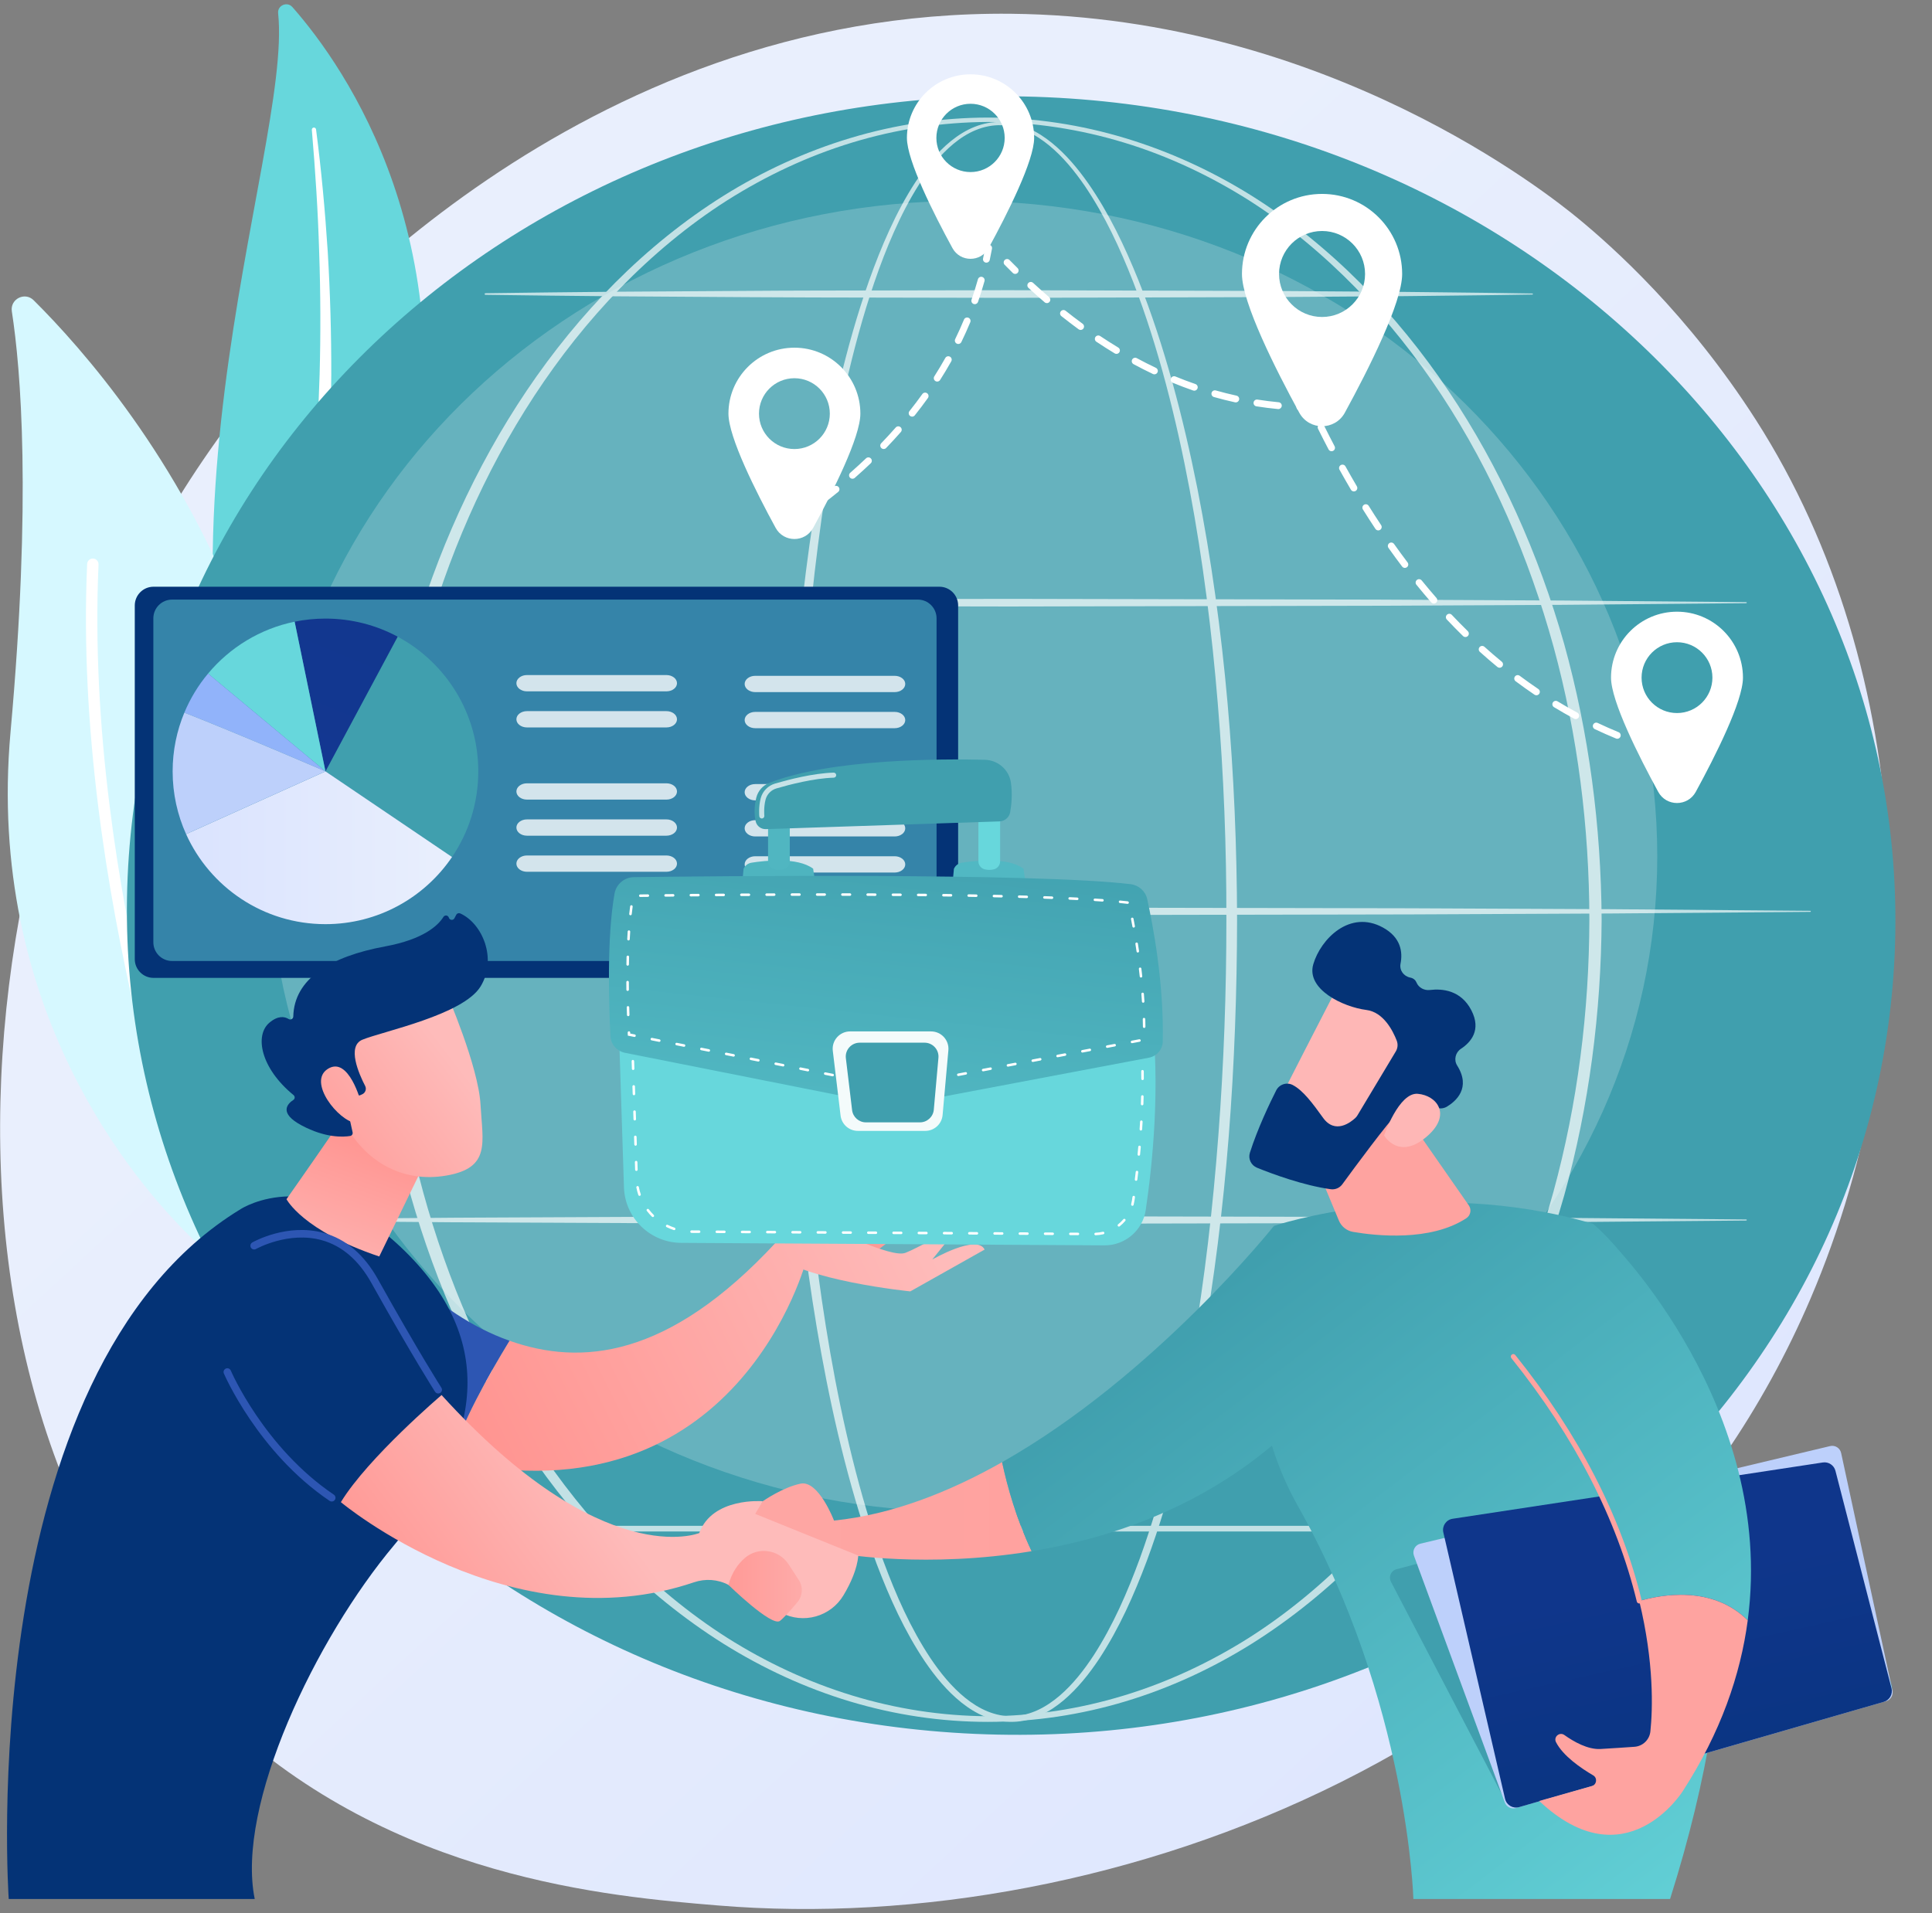 <svg width="424" height="420" viewBox="0 0 424 420" fill="none" xmlns="http://www.w3.org/2000/svg">
<rect x="0" y="0" width="424" height="420" fill="#808080" stroke="none"/>
<path d="M397.327 285.095C355.318 383.288 244.425 425.465 157.54 418.273C133.816 416.31 86.084 412.359 48.815 377.115C-22.759 309.43 -11.736 167.95 56.781 84.654C65.604 73.928 126.679 2.059 221.853 3.021C291.534 3.726 340.442 43.088 346.389 47.991C353.902 54.186 370.472 68.907 385.406 92.26C420.495 147.133 423.579 223.735 397.327 285.095Z" fill="url(#paint0_linear_1329_3357)"/>
<path d="M61.04 2.911C60.858 1.183 63.025 0.252 64.173 1.556C75.834 14.804 103.173 53.754 89.506 115.964C72.357 194.015 86.061 224.398 104.862 243.926C104.862 243.926 77.529 232.981 62.624 202.055C26.028 126.127 64.282 33.643 61.04 2.911Z" fill="#67D7DC"/>
<path d="M68.436 28.505C69.2 37.449 69.787 46.403 70.047 55.366C70.353 64.326 70.388 73.291 70.143 82.244C69.864 91.196 69.416 100.141 68.59 109.054C67.803 117.97 66.635 126.842 65.431 135.746C64.277 144.651 63.064 153.616 62.765 162.732C62.459 171.829 63.233 181.109 65.68 189.972C66.292 192.181 66.947 194.387 67.725 196.533C68.464 198.695 69.299 200.824 70.172 202.937C71.939 207.156 73.988 211.265 76.334 215.203C81.045 223.069 86.951 230.21 93.615 236.414C94.317 237.067 95.414 237.027 96.067 236.326C96.708 235.637 96.682 234.566 96.017 233.909L96.012 233.905C94.434 232.35 92.875 230.779 91.392 229.144C90.637 228.339 89.92 227.501 89.187 226.677C88.486 225.827 87.752 225.004 87.078 224.132C84.325 220.694 81.817 217.067 79.589 213.272C75.101 205.713 71.719 197.443 69.367 188.981C68.238 184.735 67.424 180.413 66.945 176.043C66.47 171.673 66.33 167.26 66.441 162.835C66.664 153.98 67.791 145.097 68.881 136.184C69.959 127.267 70.982 118.3 71.634 109.304C71.972 104.807 72.229 100.305 72.405 95.801C72.507 93.55 72.564 91.296 72.626 89.044C72.666 86.791 72.693 84.537 72.702 82.285C72.722 73.272 72.467 64.264 71.928 55.276C71.346 46.291 70.526 37.325 69.361 28.405C69.328 28.15 69.094 27.97 68.839 28.003C68.591 28.036 68.415 28.259 68.436 28.505Z" fill="white"/>
<path d="M49.47 270.316C48.275 273.287 44.434 274.072 42.14 271.837C29.481 259.508 -3.156 221.414 2.314 160.66C6.934 109.356 4.563 81.098 2.598 68.344C2.182 65.647 5.451 63.987 7.387 65.91C28.746 87.126 92.787 162.663 49.47 270.316Z" fill="#D6F8FF"/>
<path d="M45.136 270.189C45.068 270.231 44.996 270.266 44.919 270.295C44.272 270.537 43.551 270.209 43.309 269.562C43.035 268.829 15.924 195.425 19.125 123.8C19.156 123.11 19.74 122.576 20.43 122.606C21.12 122.637 21.654 123.221 21.623 123.911C18.446 195.015 45.379 267.958 45.652 268.686C45.865 269.256 45.636 269.883 45.136 270.189Z" fill="white"/>
<path d="M415.807 209.498C420.167 110.289 336.89 26.049 229.803 21.343C122.716 16.637 32.371 93.247 28.011 192.457C23.652 291.667 106.929 375.907 214.016 380.612C321.102 385.318 411.448 308.708 415.807 209.498Z" fill="#409FAE"/>
<path opacity="0.2" d="M211.403 331.859C295.517 331.859 363.705 267.443 363.705 187.982C363.705 108.521 295.517 44.105 211.403 44.105C127.288 44.105 59.1 108.521 59.1 187.982C59.1 267.443 127.288 331.859 211.403 331.859Z" fill="white"/>
<g opacity="0.68">
<path d="M271.491 201.824C271.445 233.538 269.27 265.317 263.681 296.583C262.266 304.393 260.626 312.165 258.671 319.864C256.711 327.559 254.448 335.188 251.676 342.647C248.882 350.086 245.638 357.419 241.241 364.12C239.024 367.446 236.51 370.633 233.408 373.255C231.858 374.558 230.155 375.713 228.281 376.559C226.412 377.4 224.369 377.932 222.296 377.969C220.225 378.03 218.151 377.625 216.245 376.857C214.331 376.097 212.587 374.993 210.999 373.734C207.823 371.194 205.254 368.042 202.998 364.742C198.522 358.088 195.234 350.771 192.411 343.343C189.605 335.897 187.319 328.274 185.342 320.583C183.368 312.89 181.711 305.12 180.284 297.313C177.437 281.695 175.495 265.927 174.185 250.115C172.884 234.301 172.232 218.436 172.152 202.569C172.113 194.637 172.329 186.705 172.611 178.779C172.908 170.853 173.345 162.932 173.928 155.022C175.102 139.203 176.854 123.419 179.459 107.766C180.766 99.941 182.29 92.148 184.124 84.425C185.962 76.705 188.098 69.046 190.747 61.553C192.079 57.81 193.535 54.107 195.196 50.491C196.854 46.875 198.709 43.339 200.89 39.995C203.075 36.667 205.588 33.489 208.717 30.946C210.281 29.685 212.004 28.588 213.892 27.845C215.773 27.093 217.813 26.711 219.842 26.789C221.873 26.846 223.875 27.353 225.722 28.166C227.572 28.984 229.272 30.095 230.832 31.355C233.953 33.892 236.536 36.992 238.828 40.249C243.384 46.806 246.818 54.038 249.793 61.397C252.747 68.776 255.185 76.346 257.309 83.993C259.426 91.645 261.218 99.382 262.769 107.164C268.907 138.321 271.4 170.104 271.491 201.824ZM269.144 201.824C269.173 186.022 268.572 170.215 267.259 154.468C265.965 138.721 264.003 123.019 261.081 107.491C259.622 99.728 257.922 92.009 255.9 84.376C253.871 76.746 251.528 69.194 248.676 61.838C245.804 54.502 242.474 47.296 238.054 40.785C235.832 37.552 233.326 34.482 230.318 31.984C228.815 30.742 227.183 29.651 225.417 28.848C223.653 28.055 221.753 27.534 219.82 27.483C217.889 27.422 215.961 27.811 214.174 28.546C212.381 29.274 210.736 30.345 209.235 31.581C206.234 34.075 203.801 37.212 201.687 40.511C199.577 43.824 197.781 47.339 196.179 50.935C194.574 54.533 193.17 58.221 191.889 61.951C189.34 69.418 187.299 77.056 185.555 84.757C183.815 92.461 182.382 100.235 181.165 108.041C178.741 123.657 177.167 139.402 176.171 155.175C175.164 170.951 174.816 186.762 174.845 202.566C174.803 218.368 175.331 234.174 176.505 249.933C177.689 265.689 179.502 281.406 182.216 296.968C183.576 304.747 185.164 312.487 187.067 320.147C188.973 327.804 191.184 335.39 193.907 342.785C196.644 350.16 199.844 357.416 204.17 363.952C206.347 367.192 208.824 370.265 211.826 372.702C213.326 373.911 214.959 374.957 216.724 375.673C218.483 376.391 220.371 376.79 222.262 376.726C224.153 376.678 226.016 376.178 227.746 375.385C229.478 374.586 231.076 373.487 232.543 372.235C235.48 369.714 237.904 366.602 240.043 363.334C244.293 356.747 247.447 349.474 250.154 342.087C252.839 334.678 255.027 327.086 256.913 319.424C258.795 311.759 260.364 304.016 261.71 296.234C264.405 280.669 266.196 264.951 267.387 249.194C268.593 233.437 269.15 217.63 269.144 201.824Z" fill="white"/>
<path d="M351.497 201.824C351.387 222.247 348.762 242.679 343.295 262.374C337.732 282.024 329.347 300.928 317.962 317.9C312.269 326.376 305.82 334.355 298.613 341.594C291.41 348.831 283.443 355.326 274.795 360.769C266.139 366.19 256.791 370.531 247.004 373.475C237.224 376.427 227.014 377.967 216.794 377.977C206.575 377.976 196.362 376.446 186.576 373.502C176.785 370.565 167.428 366.232 158.764 360.816C150.107 355.378 142.128 348.889 134.913 341.655C127.695 334.42 121.232 326.442 115.527 317.966C104.119 300.992 95.716 282.08 90.127 262.421C87.376 252.573 85.332 242.531 83.978 232.399C82.631 222.266 81.954 212.047 81.907 201.824C81.96 191.602 82.644 181.384 83.997 171.252C85.358 161.122 87.409 151.083 90.167 141.239C95.77 121.587 104.186 102.688 115.601 85.732C121.309 77.263 127.772 69.295 134.99 62.068C142.205 54.846 150.178 48.363 158.833 42.943C167.495 37.54 176.849 33.239 186.624 30.304C196.392 27.356 206.589 25.819 216.794 25.809C227 25.827 237.194 27.373 246.958 30.328C256.727 33.272 266.073 37.581 274.726 42.989C283.372 48.416 291.334 54.904 298.537 62.13C305.743 69.359 312.193 77.329 317.888 85.798C329.28 102.752 337.679 121.643 343.255 141.285C348.735 160.972 351.373 181.401 351.497 201.824ZM348.806 201.824C348.776 181.633 346.261 161.42 340.934 141.929C335.577 122.468 327.51 103.68 316.406 86.784C310.856 78.345 304.554 70.39 297.494 63.159C290.432 55.94 282.632 49.408 274.101 43.979C265.56 38.581 256.336 34.235 246.665 31.296C236.998 28.355 226.905 26.809 216.794 26.775C206.683 26.817 196.593 28.372 186.932 31.321C177.265 34.268 168.049 38.622 159.517 44.026C150.996 49.461 143.207 55.998 136.157 63.221C129.109 70.455 122.819 78.411 117.283 86.851C106.201 103.745 98.152 122.524 92.822 141.975C90.166 151.712 88.243 161.64 86.94 171.642C85.634 181.646 84.99 191.733 84.967 201.824C84.996 211.915 85.647 222.002 86.959 232.004C88.269 242.004 90.199 251.929 92.861 261.662C98.206 281.106 106.268 299.872 117.357 316.748C122.896 325.18 129.187 333.127 136.233 340.352C143.283 347.564 151.067 354.095 159.587 359.513C168.116 364.903 177.33 369.225 186.979 372.171C196.623 375.124 206.697 376.685 216.795 376.736C226.892 376.694 236.968 375.142 246.618 372.197C256.273 369.26 265.494 364.945 274.032 359.56C282.561 354.147 290.356 347.622 297.418 340.413C304.476 333.192 310.78 325.246 316.332 316.815C327.444 299.936 335.523 281.161 340.894 261.708C346.234 242.225 348.763 222.015 348.806 201.824Z" fill="white"/>
<path d="M59.607 132.12L100.06 131.793L140.513 131.608L221.419 131.458L302.325 131.623L342.777 131.825L383.23 132.178C383.296 132.179 383.349 132.232 383.348 132.298C383.348 132.363 383.295 132.415 383.23 132.416L342.777 132.768L302.325 132.97L221.419 133.135L140.513 132.986L100.06 132.8L59.607 132.474C59.51 132.473 59.431 132.393 59.432 132.295C59.433 132.199 59.511 132.121 59.607 132.12Z" fill="white"/>
<path d="M106.537 64.365C116.111 64.213 125.684 64.148 135.258 64.038L163.978 63.853C173.552 63.774 183.125 63.783 192.698 63.758L221.419 63.704L278.859 63.868L307.58 64.07C317.153 64.19 326.727 64.26 336.3 64.423C336.366 64.424 336.418 64.478 336.417 64.544C336.416 64.608 336.364 64.659 336.3 64.661C326.727 64.823 317.153 64.893 307.58 65.013L278.859 65.216L221.419 65.38L192.698 65.325C183.125 65.301 173.552 65.31 163.978 65.231L135.258 65.046C125.684 64.935 116.111 64.871 106.537 64.719C106.44 64.717 106.362 64.637 106.363 64.539C106.365 64.443 106.442 64.367 106.537 64.365Z" fill="white"/>
<path d="M45.55 199.875L89.517 199.549L133.484 199.363L221.419 199.213L309.353 199.378L353.321 199.58L397.288 199.933C397.354 199.934 397.406 199.987 397.406 200.053C397.405 200.118 397.353 200.17 397.288 200.171L353.321 200.523L309.353 200.726L221.419 200.89L133.484 200.741L89.517 200.555L45.55 200.229C45.452 200.228 45.373 200.148 45.374 200.051C45.375 199.954 45.453 199.876 45.55 199.875Z" fill="white"/>
<path d="M59.607 267.63L100.06 267.303L140.513 267.118L221.419 266.969L302.325 267.133L342.777 267.336L383.23 267.688C383.296 267.689 383.349 267.743 383.348 267.808C383.348 267.873 383.295 267.925 383.23 267.926L342.777 268.279L302.325 268.481L221.419 268.646L140.513 268.496L100.06 268.311L59.607 267.984C59.51 267.983 59.431 267.904 59.432 267.806C59.433 267.709 59.511 267.631 59.607 267.63Z" fill="white"/>
<path d="M342.089 336.182H112.326C111.983 336.182 111.706 335.905 111.706 335.562C111.706 335.22 111.983 334.942 112.326 334.942H342.089C342.431 334.942 342.709 335.22 342.709 335.562C342.709 335.905 342.431 336.182 342.089 336.182Z" fill="white"/>
</g>
<path d="M173.884 115.295C173.645 115.295 173.41 115.18 173.265 114.968C173.031 114.626 173.119 114.16 173.46 113.926C174.149 113.455 174.83 112.981 175.504 112.505C175.841 112.266 176.309 112.345 176.549 112.684C176.788 113.022 176.708 113.489 176.37 113.729C175.69 114.21 175.002 114.688 174.307 115.164C174.177 115.252 174.03 115.295 173.884 115.295Z" fill="white"/>
<path d="M179.755 111.071C179.529 111.071 179.305 110.969 179.158 110.774C178.907 110.444 178.972 109.974 179.302 109.724C180.558 108.772 181.803 107.794 183.002 106.818C183.323 106.556 183.795 106.604 184.057 106.925C184.319 107.247 184.27 107.719 183.949 107.98C182.736 108.968 181.477 109.957 180.208 110.919C180.072 111.021 179.913 111.071 179.755 111.071ZM187.09 105.093C186.881 105.093 186.674 105.007 186.526 104.838C186.253 104.528 186.283 104.054 186.594 103.781C187.782 102.737 188.949 101.669 190.064 100.608C190.362 100.323 190.837 100.333 191.123 100.634C191.409 100.934 191.398 101.408 191.098 101.694C189.969 102.769 188.786 103.85 187.584 104.907C187.441 105.032 187.265 105.093 187.09 105.093ZM193.936 98.565C193.749 98.565 193.561 98.496 193.416 98.356C193.118 98.068 193.109 97.594 193.396 97.296C194.49 96.16 195.56 94.998 196.577 93.841C196.851 93.53 197.324 93.499 197.635 93.772C197.946 94.046 197.977 94.519 197.704 94.83C196.672 96.005 195.586 97.184 194.476 98.336C194.329 98.488 194.133 98.565 193.936 98.565ZM200.177 91.458C200.014 91.458 199.849 91.404 199.711 91.294C199.387 91.037 199.334 90.565 199.592 90.241C200.569 89.014 201.521 87.754 202.421 86.497C202.662 86.16 203.13 86.083 203.466 86.324C203.803 86.565 203.881 87.033 203.64 87.37C202.725 88.648 201.758 89.928 200.764 91.175C200.616 91.361 200.398 91.458 200.177 91.458ZM205.68 83.761C205.542 83.761 205.403 83.724 205.278 83.644C204.929 83.421 204.826 82.958 205.049 82.609C205.889 81.29 206.699 79.936 207.458 78.584C207.66 78.222 208.118 78.094 208.479 78.297C208.84 78.499 208.968 78.956 208.766 79.317C207.993 80.694 207.168 82.072 206.313 83.414C206.17 83.639 205.928 83.761 205.68 83.761ZM210.305 75.508C210.195 75.508 210.083 75.484 209.978 75.432C209.605 75.251 209.451 74.802 209.632 74.43C210.314 73.028 210.962 71.59 211.556 70.157C211.715 69.775 212.151 69.593 212.536 69.752C212.918 69.91 213.1 70.349 212.941 70.731C212.335 72.192 211.675 73.657 210.98 75.086C210.85 75.353 210.583 75.508 210.305 75.508ZM213.929 66.772C213.848 66.772 213.765 66.759 213.684 66.731C213.293 66.596 213.085 66.168 213.22 65.777C213.727 64.312 214.197 62.808 214.618 61.306C214.73 60.907 215.141 60.674 215.542 60.786C215.94 60.898 216.173 61.312 216.061 61.71C215.633 63.241 215.154 64.774 214.638 66.267C214.53 66.578 214.24 66.772 213.929 66.772Z" fill="white"/>
<path d="M216.478 57.658C216.425 57.658 216.372 57.652 216.319 57.641C215.914 57.553 215.657 57.155 215.745 56.75C215.918 55.944 216.081 55.127 216.228 54.323C216.302 53.915 216.691 53.646 217.101 53.72C217.508 53.795 217.778 54.185 217.703 54.593C217.553 55.413 217.387 56.245 217.21 57.066C217.134 57.417 216.823 57.658 216.478 57.658Z" fill="white"/>
<path d="M222.79 60.128C222.6 60.128 222.41 60.057 222.264 59.913C221.671 59.328 221.079 58.736 220.488 58.136C220.198 57.84 220.201 57.366 220.497 57.075C220.792 56.785 221.267 56.789 221.557 57.084C222.142 57.679 222.729 58.266 223.316 58.844C223.611 59.135 223.615 59.61 223.324 59.904C223.178 60.054 222.984 60.128 222.79 60.128Z" fill="white"/>
<path d="M280.548 89.796C280.524 89.796 280.501 89.795 280.476 89.793C278.898 89.642 277.304 89.442 275.739 89.196C275.33 89.132 275.05 88.749 275.115 88.34C275.179 87.931 275.559 87.651 275.971 87.715C277.506 87.956 279.07 88.152 280.619 88.3C281.031 88.339 281.333 88.705 281.294 89.117C281.256 89.505 280.93 89.796 280.548 89.796ZM271.206 88.332C271.153 88.332 271.099 88.327 271.045 88.315C269.503 87.977 267.944 87.586 266.413 87.153C266.014 87.041 265.783 86.627 265.895 86.228C266.008 85.83 266.421 85.598 266.821 85.711C268.323 86.135 269.852 86.519 271.366 86.85C271.77 86.939 272.026 87.338 271.937 87.743C271.861 88.093 271.55 88.332 271.206 88.332ZM262.102 85.763C262.021 85.763 261.939 85.75 261.857 85.722C260.371 85.207 258.869 84.638 257.391 84.032C257.008 83.874 256.825 83.436 256.982 83.053C257.14 82.67 257.578 82.487 257.961 82.645C259.412 83.241 260.888 83.8 262.348 84.305C262.739 84.44 262.946 84.868 262.811 85.258C262.703 85.569 262.413 85.763 262.102 85.763ZM253.346 82.171C253.238 82.171 253.128 82.147 253.024 82.098C251.606 81.424 250.176 80.698 248.772 79.94C248.408 79.743 248.271 79.288 248.468 78.924C248.665 78.559 249.12 78.423 249.484 78.62C250.865 79.366 252.273 80.08 253.668 80.744C254.042 80.921 254.201 81.369 254.023 81.743C253.895 82.013 253.626 82.171 253.346 82.171ZM245.021 77.681C244.889 77.681 244.755 77.646 244.633 77.573C243.293 76.763 241.941 75.903 240.613 75.015C240.269 74.785 240.177 74.32 240.407 73.975C240.637 73.631 241.102 73.539 241.447 73.769C242.756 74.643 244.088 75.492 245.409 76.29C245.764 76.504 245.877 76.965 245.663 77.32C245.522 77.552 245.275 77.681 245.021 77.681ZM237.154 72.427C237.001 72.427 236.845 72.38 236.712 72.282C235.449 71.357 234.176 70.385 232.928 69.392C232.605 69.134 232.551 68.662 232.809 68.338C233.067 68.015 233.538 67.961 233.862 68.219C235.094 69.199 236.35 70.16 237.598 71.073C237.932 71.318 238.004 71.787 237.76 72.121C237.613 72.321 237.385 72.427 237.154 72.427ZM229.749 66.539C229.577 66.539 229.403 66.479 229.262 66.357C228.08 65.343 226.885 64.278 225.708 63.194C225.404 62.913 225.385 62.439 225.665 62.135C225.946 61.83 226.421 61.811 226.725 62.091C227.889 63.164 229.071 64.217 230.239 65.22C230.552 65.49 230.589 65.963 230.319 66.277C230.17 66.45 229.961 66.539 229.749 66.539Z" fill="white"/>
<path d="M287.774 90.151C287.773 90.151 287.772 90.151 287.771 90.151C286.935 90.148 286.087 90.132 285.249 90.103C284.836 90.089 284.512 89.741 284.527 89.328C284.541 88.914 284.874 88.589 285.302 88.605C286.124 88.633 286.956 88.649 287.776 88.652C288.191 88.654 288.525 88.99 288.523 89.404C288.522 89.817 288.187 90.151 287.774 90.151Z" fill="white"/>
<path d="M287.738 90.01C287.457 90.01 287.187 89.851 287.06 89.58C286.705 88.827 286.353 88.068 286.003 87.305C285.83 86.928 285.995 86.484 286.372 86.311C286.748 86.138 287.194 86.303 287.365 86.68C287.713 87.439 288.063 88.192 288.416 88.941C288.592 89.315 288.432 89.762 288.058 89.939C287.954 89.987 287.845 90.01 287.738 90.01Z" fill="white"/>
<path d="M354.933 162.168C354.838 162.168 354.741 162.15 354.648 162.112C353.088 161.47 351.523 160.778 349.998 160.056C349.624 159.879 349.464 159.431 349.641 159.057C349.818 158.683 350.264 158.523 350.64 158.701C352.141 159.412 353.682 160.093 355.218 160.725C355.601 160.882 355.784 161.32 355.627 161.703C355.508 161.993 355.228 162.168 354.933 162.168ZM345.815 157.85C345.695 157.85 345.574 157.821 345.46 157.761C343.982 156.965 342.497 156.116 341.046 155.236C340.691 155.021 340.579 154.56 340.793 154.206C341.008 153.852 341.469 153.739 341.823 153.954C343.253 154.82 344.716 155.657 346.171 156.44C346.535 156.637 346.672 157.091 346.475 157.456C346.34 157.707 346.082 157.85 345.815 157.85ZM337.183 152.622C337.039 152.622 336.892 152.58 336.764 152.493C335.374 151.553 333.981 150.562 332.624 149.547C332.292 149.299 332.225 148.829 332.473 148.498C332.72 148.166 333.191 148.098 333.522 148.347C334.86 149.347 336.234 150.325 337.604 151.251C337.947 151.483 338.037 151.949 337.805 152.292C337.66 152.506 337.423 152.622 337.183 152.622ZM329.103 146.581C328.936 146.581 328.767 146.525 328.627 146.41C327.335 145.347 326.04 144.232 324.778 143.096C324.47 142.819 324.445 142.345 324.722 142.038C325 141.73 325.474 141.705 325.781 141.982C327.026 143.103 328.305 144.203 329.58 145.252C329.9 145.515 329.945 145.987 329.682 146.307C329.534 146.487 329.32 146.581 329.103 146.581ZM321.602 139.835C321.413 139.835 321.223 139.764 321.077 139.621C319.886 138.454 318.69 137.235 317.523 135.997C317.239 135.696 317.253 135.221 317.554 134.938C317.856 134.653 318.329 134.667 318.614 134.969C319.767 136.192 320.949 137.397 322.127 138.55C322.422 138.84 322.427 139.314 322.138 139.61C321.991 139.76 321.796 139.835 321.602 139.835ZM314.678 132.495C314.469 132.495 314.261 132.409 314.113 132.239C313.015 130.981 311.915 129.675 310.846 128.358C310.584 128.037 310.633 127.565 310.955 127.304C311.276 127.042 311.748 127.092 312.009 127.413C313.068 128.716 314.156 130.008 315.242 131.253C315.515 131.565 315.482 132.038 315.17 132.31C315.028 132.435 314.853 132.495 314.678 132.495ZM308.314 124.665C308.087 124.665 307.863 124.562 307.716 124.368C306.708 123.037 305.7 121.661 304.719 120.277C304.48 119.94 304.56 119.472 304.898 119.232C305.234 118.993 305.703 119.073 305.943 119.411C306.914 120.781 307.913 122.144 308.91 123.462C309.161 123.792 309.096 124.263 308.765 124.513C308.63 124.615 308.471 124.665 308.314 124.665ZM302.477 116.432C302.234 116.432 301.997 116.315 301.852 116.097C300.932 114.713 300.009 113.279 299.108 111.837C298.889 111.486 298.995 111.023 299.346 110.804C299.697 110.585 300.16 110.691 300.38 111.043C301.273 112.473 302.188 113.895 303.1 115.268C303.33 115.612 303.236 116.077 302.891 116.307C302.764 116.392 302.619 116.432 302.477 116.432ZM297.129 107.874C296.872 107.874 296.622 107.741 296.482 107.504C295.639 106.07 294.793 104.591 293.969 103.106C293.768 102.744 293.899 102.288 294.26 102.086C294.622 101.886 295.079 102.016 295.28 102.378C296.098 103.852 296.937 105.321 297.774 106.744C297.984 107.101 297.865 107.56 297.508 107.77C297.389 107.84 297.258 107.874 297.129 107.874ZM292.229 99.05C291.959 99.05 291.698 98.904 291.565 98.648C290.788 97.167 290.014 95.65 289.263 94.138C289.079 93.767 289.23 93.318 289.601 93.133C289.971 92.951 290.422 93.1 290.606 93.472C291.352 94.973 292.121 96.481 292.892 97.952C293.085 98.319 292.944 98.772 292.576 98.964C292.466 99.022 292.347 99.05 292.229 99.05Z" fill="white"/>
<path d="M362.039 164.77C361.963 164.77 361.886 164.758 361.809 164.734C361.009 164.476 360.214 164.208 359.423 163.93C359.032 163.793 358.827 163.365 358.964 162.974C359.101 162.584 359.53 162.378 359.92 162.516C360.699 162.789 361.482 163.052 362.27 163.307C362.664 163.434 362.88 163.856 362.753 164.25C362.651 164.568 362.356 164.77 362.039 164.77Z" fill="white"/>
<path d="M212.995 16.315C205.285 16.315 199.034 22.565 199.034 30.275C199.034 35.272 204.897 46.895 209.024 54.458C210.739 57.601 215.25 57.601 216.965 54.458C221.092 46.895 226.955 35.272 226.955 30.275C226.955 22.565 220.705 16.315 212.995 16.315ZM212.995 37.771C208.855 37.771 205.499 34.415 205.499 30.275C205.499 26.136 208.855 22.78 212.995 22.78C217.134 22.78 220.49 26.136 220.49 30.275C220.49 34.415 217.134 37.771 212.995 37.771Z" fill="white"/>
<path d="M290.141 42.567C280.433 42.567 272.563 50.437 272.563 60.145C272.563 66.436 279.945 81.07 285.141 90.593C287.301 94.552 292.981 94.552 295.141 90.593C300.337 81.07 307.719 66.436 307.719 60.145C307.719 50.437 299.849 42.567 290.141 42.567ZM290.141 69.582C284.929 69.582 280.703 65.357 280.703 60.145C280.703 54.932 284.929 50.707 290.141 50.707C295.353 50.707 299.579 54.932 299.579 60.145C299.579 65.357 295.353 69.582 290.141 69.582Z" fill="white"/>
<path d="M174.342 76.321C166.347 76.321 159.865 82.802 159.865 90.798C159.865 95.979 165.945 108.032 170.224 115.875C172.004 119.135 176.681 119.135 178.46 115.875C182.74 108.032 188.819 95.979 188.819 90.798C188.819 82.802 182.338 76.321 174.342 76.321ZM174.342 98.571C170.049 98.571 166.569 95.091 166.569 90.798C166.569 86.505 170.049 83.025 174.342 83.025C178.635 83.025 182.115 86.505 182.115 90.798C182.115 95.091 178.635 98.571 174.342 98.571Z" fill="white"/>
<path d="M368.036 134.274C360.041 134.274 353.559 140.756 353.559 148.751C353.559 153.932 359.639 165.985 363.918 173.828C365.697 177.088 370.375 177.088 372.154 173.828C376.434 165.985 382.513 153.932 382.513 148.751C382.513 140.756 376.032 134.274 368.036 134.274ZM368.036 156.524C363.743 156.524 360.263 153.044 360.263 148.751C360.263 144.458 363.743 140.978 368.036 140.978C372.329 140.978 375.809 144.458 375.809 148.751C375.809 153.044 372.329 156.524 368.036 156.524Z" fill="white"/>
<path d="M206.159 214.658H33.693C31.42 214.658 29.578 212.816 29.578 210.543V132.909C29.578 130.636 31.42 128.793 33.693 128.793H206.159C208.432 128.793 210.275 130.636 210.275 132.909V210.543C210.275 212.816 208.432 214.658 206.159 214.658Z" fill="url(#paint1_linear_1329_3357)"/>
<path opacity="0.5" d="M201.423 210.952H37.769C35.496 210.952 33.654 209.11 33.654 206.837V135.735C33.654 133.462 35.496 131.619 37.769 131.619H201.423C203.696 131.619 205.538 133.462 205.538 135.735V206.837C205.538 209.11 203.696 210.952 201.423 210.952Z" fill="#67D7DC"/>
<path d="M99.205 188.124C102.84 182.762 104.965 176.293 104.965 169.326C104.965 156.535 97.803 145.417 87.271 139.761L71.426 169.326L99.205 188.124Z" fill="url(#paint2_linear_1329_3357)"/>
<path d="M87.272 139.761C82.552 137.227 77.158 135.788 71.426 135.788C69.109 135.788 66.847 136.023 64.662 136.47L71.426 169.326L87.272 139.761Z" fill="url(#paint3_linear_1329_3357)"/>
<path d="M64.662 136.47C57.083 138.022 50.437 142.132 45.662 147.856L71.426 169.326L64.662 136.47Z" fill="#67D7DC"/>
<path d="M71.426 169.326L40.838 183.101C46.094 194.754 57.812 202.865 71.426 202.865C82.983 202.865 93.174 197.019 99.205 188.124L71.426 169.326Z" fill="url(#paint4_linear_1329_3357)"/>
<path d="M45.662 147.855C43.523 150.419 41.761 153.305 40.457 156.432C52.331 161.081 71.426 169.326 71.426 169.326L45.662 147.855Z" fill="#91B3FA"/>
<path d="M40.457 156.432C38.803 160.402 37.887 164.757 37.887 169.326C37.887 174.236 38.943 178.899 40.838 183.101L71.426 169.326C71.426 169.326 52.331 161.081 40.457 156.432Z" fill="#BDD0FB"/>
<g opacity="0.78">
<path d="M146.256 148.183H115.647C114.367 148.183 113.329 148.984 113.329 149.972C113.329 150.96 114.367 151.761 115.647 151.761H146.256C147.537 151.761 148.575 150.96 148.575 149.972C148.575 148.984 147.537 148.183 146.256 148.183Z" fill="white"/>
<path d="M146.256 156.104H115.647C114.367 156.104 113.329 156.905 113.329 157.893C113.329 158.881 114.367 159.682 115.647 159.682H146.256C147.537 159.682 148.575 158.881 148.575 157.893C148.575 156.905 147.537 156.104 146.256 156.104Z" fill="white"/>
<path d="M146.256 187.789H115.647C114.367 187.789 113.329 188.59 113.329 189.578C113.329 190.566 114.367 191.367 115.647 191.367H146.256C147.537 191.367 148.575 190.566 148.575 189.578C148.575 188.59 147.537 187.789 146.256 187.789Z" fill="white"/>
<path d="M146.256 179.868H115.647C114.367 179.868 113.329 180.669 113.329 181.657C113.329 182.645 114.367 183.446 115.647 183.446H146.256C147.537 183.446 148.575 182.645 148.575 181.657C148.575 180.669 147.537 179.868 146.256 179.868Z" fill="white"/>
<path d="M146.256 171.947H115.647C114.367 171.947 113.329 172.748 113.329 173.736C113.329 174.724 114.367 175.525 115.647 175.525H146.256C147.537 175.525 148.575 174.724 148.575 173.736C148.575 172.748 147.537 171.947 146.256 171.947Z" fill="white"/>
</g>
<g opacity="0.78">
<path d="M196.35 148.351H165.741C164.46 148.351 163.422 149.152 163.422 150.14C163.422 151.128 164.46 151.929 165.741 151.929H196.35C197.63 151.929 198.668 151.128 198.668 150.14C198.668 149.152 197.63 148.351 196.35 148.351Z" fill="white"/>
<path d="M196.35 156.272H165.741C164.46 156.272 163.422 157.073 163.422 158.061C163.422 159.049 164.46 159.85 165.741 159.85H196.35C197.63 159.85 198.668 159.049 198.668 158.061C198.668 157.073 197.63 156.272 196.35 156.272Z" fill="white"/>
<path d="M196.35 187.957H165.741C164.46 187.957 163.422 188.758 163.422 189.746C163.422 190.734 164.46 191.535 165.741 191.535H196.35C197.63 191.535 198.668 190.734 198.668 189.746C198.668 188.758 197.63 187.957 196.35 187.957Z" fill="white"/>
<path d="M196.35 180.036H165.741C164.46 180.036 163.422 180.837 163.422 181.825C163.422 182.813 164.46 183.613 165.741 183.613H196.35C197.63 183.613 198.668 182.813 198.668 181.825C198.668 180.837 197.63 180.036 196.35 180.036Z" fill="white"/>
<path d="M196.35 172.115H165.741C164.46 172.115 163.422 172.916 163.422 173.904C163.422 174.892 164.46 175.693 165.741 175.693H196.35C197.63 175.693 198.668 174.892 198.668 173.904C198.668 172.916 197.63 172.115 196.35 172.115Z" fill="white"/>
</g>
<path d="M183.032 333.783C183.032 333.783 179.645 324.866 175.688 325.683C171.732 326.5 167.403 329.539 167.403 329.539L161.047 338.136C161.047 338.136 178.89 345.165 185.166 341.136C185.166 341.136 203.391 344.286 226.407 340.509C223.075 333.475 221.089 326.433 219.923 320.967C208.266 327.565 195.711 332.494 183.032 333.783Z" fill="url(#paint5_linear_1329_3357)"/>
<path d="M279.574 269.106C279.574 269.106 253.48 301.972 219.923 320.967C221.089 326.433 223.075 333.476 226.406 340.509C243.814 337.653 263.961 330.836 281.042 315.688L279.574 269.106Z" fill="url(#paint6_linear_1329_3357)"/>
<path d="M84.001 273.452L85.621 316.962C90.222 318.545 94.603 319.777 98.775 320.697C101.384 312.296 107.129 301.985 111.834 294.319C94.548 288.208 84.001 273.452 84.001 273.452Z" fill="#2D56B3"/>
<path d="M170.303 272.712C146.591 298.313 127.398 299.82 111.834 294.319C107.129 301.985 101.384 312.296 98.775 320.696C162.097 334.657 177.008 276.444 177.008 276.444L170.303 272.712Z" fill="url(#paint7_linear_1329_3357)"/>
<path d="M175.112 269.992C175.112 269.992 177.843 267.059 182.898 267.981C187.954 268.903 192.453 270.659 195.603 267.981C198.753 265.303 199.86 268.897 199.86 268.897L190.429 276.067L175.112 269.992Z" fill="url(#paint8_linear_1329_3357)"/>
<path d="M169.471 275.007C169.471 275.007 171.342 267.181 176.982 268.254C182.622 269.326 195.427 276.29 198.727 275.007C202.026 273.724 206.246 270.654 208.411 271.739L204.598 276.48C204.598 276.48 214.401 270.825 216.088 274.299L199.777 283.478C199.777 283.478 175.912 281.089 169.471 275.007Z" fill="url(#paint9_linear_1329_3357)"/>
<path d="M1.915 416.849C1.915 416.849 -6.176 301.341 52.806 265.423C52.806 265.423 69.296 254.537 89.843 275.619C110.39 296.702 103.773 318.605 86.53 339.132C69.286 359.658 51.723 396.326 55.903 416.849H1.915Z" fill="url(#paint10_linear_1329_3357)"/>
<path d="M82.532 233.96C82.516 235.338 62.876 263.235 62.876 263.235C62.876 263.235 66.401 270.178 83.231 275.815L97.759 245.946L82.532 233.96Z" fill="url(#paint11_linear_1329_3357)"/>
<path d="M74.808 329.742C74.808 329.742 112.072 360.95 152.31 347.333C154.806 346.488 157.535 346.671 159.864 347.902L171.433 354.011C176.288 356.576 182.301 354.892 185.119 350.179C186.726 347.491 188.097 344.42 188.37 341.479L165.735 332.315L167.403 329.54C167.403 329.54 156.352 328.603 153.459 336.524C153.459 336.524 132.409 345.28 96.909 306.232C96.909 306.232 80.799 319.93 74.808 329.742Z" fill="url(#paint12_linear_1329_3357)"/>
<path d="M72.802 329.606C72.644 329.606 72.483 329.56 72.341 329.464C56.605 318.832 49.203 301.671 49.13 301.498C48.952 301.079 49.148 300.596 49.567 300.418C49.986 300.24 50.47 300.436 50.648 300.855C50.719 301.022 57.945 317.747 73.264 328.098C73.642 328.353 73.741 328.865 73.486 329.243C73.327 329.478 73.067 329.606 72.802 329.606Z" fill="#2D56B3"/>
<path d="M96.173 305.889C95.903 305.889 95.637 305.756 95.479 305.512C95.432 305.438 90.636 297.971 81.502 281.617C78.721 276.637 75.071 273.484 70.652 272.247C63.325 270.196 56.257 274.129 56.186 274.169C55.79 274.393 55.287 274.254 55.062 273.859C54.838 273.463 54.976 272.96 55.371 272.735C55.683 272.558 63.085 268.426 71.082 270.655C75.945 272.012 79.936 275.43 82.942 280.813C92.045 297.113 96.818 304.545 96.865 304.618C97.112 305.001 97.002 305.511 96.619 305.758C96.481 305.847 96.326 305.889 96.173 305.889Z" fill="url(#paint13_linear_1329_3357)"/>
<path d="M97.996 217.975C97.996 217.975 104.984 234.029 105.454 242.455C105.923 250.881 107.739 256.349 97.996 258.045C88.253 259.742 80.045 254.889 75.599 246.495C75.599 246.495 68.632 233.562 70.195 228.265C71.758 222.969 97.996 217.975 97.996 217.975Z" fill="url(#paint14_linear_1329_3357)"/>
<path d="M78.928 240.461L79.483 240.216C80.189 239.905 80.491 239.064 80.136 238.379C78.763 235.725 76.084 229.642 79.544 228.223C84.003 226.394 101.666 222.792 105.477 216.525C109.14 210.501 105.894 202.726 101.017 200.514C100.691 200.366 100.306 200.483 100.139 200.8L99.732 201.569C99.454 202.096 98.676 202.016 98.511 201.444C98.352 200.895 97.621 200.788 97.319 201.273C96.147 203.148 92.985 206.188 84.527 207.749C72.508 209.967 64.561 214.831 64.364 223.137C64.351 223.665 63.79 223.958 63.339 223.683C62.452 223.142 61.031 222.889 59.133 224.485C55.832 227.26 57.183 234.46 64.419 240.383C64.763 240.664 64.76 241.201 64.388 241.443C63.076 242.297 61.12 244.329 66.188 247.038C71.429 249.839 75.343 249.61 76.85 249.361C77.225 249.299 77.466 248.936 77.385 248.565L75.776 241.265C75.685 240.852 75.999 240.461 76.423 240.461H78.928Z" fill="#043376"/>
<path d="M79.231 242.001C79.231 242.001 76.565 231.746 71.967 234.621C67.369 237.497 74.353 246.112 78.049 246.495L79.231 242.001Z" fill="url(#paint15_linear_1329_3357)"/>
<path d="M159.864 347.902C159.864 347.902 169.334 357.164 171.161 355.816C171.811 355.336 173.453 353.594 175.044 351.653C176.166 350.284 176.283 348.349 175.32 346.863L173.086 343.417C170.958 340.133 166.402 339.444 163.45 342.013C161.961 343.309 160.61 345.185 159.864 347.902Z" fill="url(#paint16_linear_1329_3357)"/>
<path d="M310.182 416.85C310.182 416.85 309.02 373.533 284.824 330.56C277.256 317.118 274.564 301.472 276.924 286.228L279.575 269.106C279.575 269.106 312.781 257.869 349.59 268.633C349.59 268.633 400.628 309.106 366.518 416.85H310.182Z" fill="url(#paint17_linear_1329_3357)"/>
<path d="M285.227 247.254L293.838 267.94C294.381 269.246 295.557 270.178 296.952 270.417C301.916 271.268 313.923 272.598 321.808 267.413C322.748 266.795 322.987 265.518 322.345 264.595L306.437 241.757L285.227 247.254Z" fill="#FEA3A0"/>
<path d="M306.464 344.469C305.278 344.782 304.689 346.114 305.256 347.202L330.167 394.967C330.587 395.774 331.518 396.172 332.392 395.92L413.876 372.393C414.89 372.101 415.475 371.041 415.182 370.026L401.146 321.435C400.858 320.438 399.826 319.853 398.822 320.117L306.464 344.469Z" fill="#409FAE"/>
<path d="M311.72 338.856C310.554 339.134 309.892 340.369 310.306 341.495L330.246 395.661C330.609 396.646 331.671 397.183 332.68 396.892L413.917 373.437C414.928 373.145 415.54 372.12 415.318 371.092L404.06 318.96C403.823 317.863 402.732 317.175 401.64 317.435L311.72 338.856Z" fill="#BDD0FB"/>
<path d="M318.795 333.389C317.371 333.606 316.432 334.989 316.757 336.393L330.301 394.866C330.621 396.248 332.034 397.078 333.397 396.685L413.404 373.585C414.689 373.214 415.447 371.887 415.113 370.591L402.809 322.86C402.492 321.631 401.296 320.841 400.041 321.032L318.795 333.389Z" fill="url(#paint18_linear_1329_3357)"/>
<path d="M383.561 355.688C389.77 308.78 353.622 272.712 353.622 272.712L332.114 297.785C348.443 318.138 356.205 336.789 359.751 351.437C364.453 350.068 375.774 347.904 383.561 355.688Z" fill="url(#paint19_linear_1329_3357)"/>
<path d="M359.75 351.986C359.502 351.986 359.277 351.818 359.217 351.566C354.818 333.396 345.556 315.418 331.685 298.129C331.495 297.892 331.533 297.546 331.77 297.356C332.007 297.166 332.353 297.205 332.543 297.441C346.515 314.857 355.848 332.98 360.285 351.307C360.356 351.602 360.175 351.899 359.88 351.971C359.837 351.982 359.793 351.986 359.75 351.986Z" fill="#FEA3A0"/>
<path d="M359.751 351.437C363.046 365.052 362.7 375.21 362.198 380.059C362.009 381.888 360.54 383.315 358.706 383.444C356.623 383.59 353.788 383.781 351.255 383.927C348.47 384.087 345.38 382.327 343.313 380.856C342.257 380.105 340.893 381.275 341.482 382.428C343.024 385.446 346.939 388.132 349.638 389.712C350.619 390.287 350.435 391.755 349.341 392.065L337.801 395.336C356.763 413.2 369.282 393.212 369.282 393.212C377.652 380.279 381.979 367.632 383.561 355.688C375.774 347.904 364.453 350.067 359.751 351.437Z" fill="#FEA3A0"/>
<path d="M294.132 215.605C293.77 215.945 278.87 245.206 278.87 245.206L295.758 253.358L314.001 227.724C314.001 227.724 300.186 209.906 294.132 215.605Z" fill="#FEB7B6"/>
<path d="M306.326 230.799L297.903 244.84C297.775 245.053 297.623 245.246 297.441 245.415C296.439 246.349 293.008 249.063 290.356 245.367C288.095 242.217 285.975 239.353 283.702 238.172C282.375 237.483 280.742 238.034 280.068 239.369C278.68 242.119 275.992 247.726 274.303 253.043C273.88 254.375 274.568 255.806 275.864 256.331C279.284 257.717 286.042 260.222 292.039 261.05C293.024 261.186 294 260.77 294.586 259.967C297.166 256.432 304.439 246.554 306.921 244.081C309.227 241.784 313.483 242.65 315.401 243.201C316.129 243.41 316.904 243.309 317.553 242.919C319.499 241.747 322.894 238.828 319.788 233.887C319.016 232.659 319.41 231.022 320.622 230.225C322.794 228.796 325.151 226.113 322.906 221.77C320.632 217.373 316.572 216.978 313.807 217.316C312.584 217.465 311.341 216.823 310.872 215.684C310.663 215.177 310.25 214.745 309.482 214.589C308.033 214.295 307.081 212.97 307.366 211.518C307.854 209.03 307.486 205.798 303.513 203.613C296.226 199.607 289.844 206.135 288.221 211.645C286.598 217.156 294.745 221.05 299.87 221.7C303.634 222.178 305.698 226.286 306.529 228.434C306.83 229.213 306.756 230.083 306.326 230.799Z" fill="#043376"/>
<path d="M303.758 249.237C303.758 249.237 306.998 239.756 311.145 240.104C315.293 240.452 318.557 244.584 313.417 249.229C307.023 255.006 303.758 249.237 303.758 249.237Z" fill="#FEB7B6"/>
<path d="M135.689 221.861L136.936 260.642C137.154 267.404 142.703 272.786 149.501 272.826L242.368 273.373C246.912 273.4 250.782 270.099 251.445 265.625C252.897 255.832 254.748 238.309 252.664 221.861H135.689Z" fill="url(#paint20_linear_1329_3357)"/>
<path d="M240.447 271.155C240.298 271.155 240.176 271.037 240.17 270.888C240.165 270.735 240.284 270.606 240.437 270.6C240.974 270.58 241.51 270.509 242.03 270.388C242.178 270.353 242.328 270.446 242.363 270.595C242.398 270.744 242.305 270.893 242.156 270.928C241.601 271.057 241.03 271.133 240.457 271.155C240.454 271.155 240.45 271.155 240.447 271.155ZM236.567 271.14C236.567 271.14 236.566 271.14 236.566 271.14L234.903 271.131C234.75 271.13 234.627 271.005 234.627 270.852C234.628 270.699 234.752 270.576 234.905 270.576C234.905 270.576 234.906 270.576 234.906 270.576L236.569 270.586C236.722 270.587 236.845 270.712 236.845 270.865C236.844 271.017 236.72 271.14 236.567 271.14ZM231.025 271.108C231.025 271.108 231.024 271.108 231.023 271.108L229.361 271.098C229.208 271.097 229.085 270.972 229.085 270.819C229.086 270.667 229.21 270.544 229.363 270.544C229.363 270.544 229.364 270.544 229.364 270.544L231.027 270.553C231.18 270.554 231.303 270.679 231.302 270.832C231.301 270.985 231.177 271.108 231.025 271.108ZM225.483 271.075C225.482 271.075 225.482 271.075 225.481 271.075L223.818 271.065C223.665 271.064 223.542 270.939 223.543 270.786C223.544 270.634 223.668 270.511 223.82 270.511C223.821 270.511 223.821 270.511 223.822 270.511L225.484 270.52C225.638 270.522 225.761 270.646 225.76 270.799C225.759 270.952 225.635 271.075 225.483 271.075ZM219.94 271.042C219.94 271.042 219.939 271.042 219.939 271.042L218.276 271.032C218.123 271.031 218 270.907 218 270.754C218.001 270.6 218.149 270.477 218.279 270.478L219.942 270.488C220.095 270.489 220.218 270.613 220.217 270.767C220.217 270.919 220.093 271.042 219.94 271.042ZM214.398 271.01C214.397 271.01 214.397 271.01 214.396 271.01L212.734 271C212.58 270.999 212.457 270.874 212.458 270.721C212.459 270.569 212.583 270.446 212.735 270.446C212.736 270.446 212.736 270.446 212.737 270.446L214.399 270.455C214.553 270.457 214.676 270.581 214.675 270.734C214.674 270.887 214.55 271.01 214.398 271.01ZM208.855 270.977C208.855 270.977 208.854 270.977 208.854 270.977L207.191 270.967C207.038 270.966 206.915 270.841 206.916 270.688C206.916 270.536 207.04 270.413 207.193 270.413C207.193 270.413 207.194 270.413 207.194 270.413L208.857 270.422C209.01 270.424 209.133 270.548 209.133 270.701C209.132 270.854 209.008 270.977 208.855 270.977ZM203.313 270.944C203.312 270.944 203.312 270.944 203.311 270.944L201.649 270.935C201.495 270.934 201.372 270.809 201.373 270.656C201.374 270.503 201.498 270.38 201.65 270.38C201.651 270.38 201.651 270.38 201.652 270.38L203.315 270.39C203.468 270.391 203.591 270.516 203.59 270.669C203.589 270.821 203.465 270.944 203.313 270.944ZM197.771 270.912C197.77 270.912 197.77 270.912 197.769 270.912L196.106 270.902C195.953 270.901 195.83 270.777 195.831 270.623C195.832 270.471 195.956 270.348 196.108 270.348C196.109 270.348 196.109 270.348 196.11 270.348L197.772 270.358C197.926 270.359 198.049 270.483 198.048 270.636C198.047 270.789 197.923 270.912 197.771 270.912ZM192.228 270.879C192.228 270.879 192.227 270.879 192.227 270.879L190.564 270.869C190.411 270.868 190.287 270.744 190.288 270.59C190.289 270.438 190.413 270.315 190.566 270.315C190.566 270.315 190.567 270.315 190.567 270.315L192.23 270.325C192.383 270.326 192.506 270.45 192.505 270.603C192.505 270.756 192.381 270.879 192.228 270.879ZM186.686 270.846C186.685 270.846 186.685 270.846 186.684 270.846L185.021 270.837C184.868 270.836 184.745 270.711 184.746 270.558C184.747 270.405 184.871 270.282 185.023 270.282C185.024 270.282 185.024 270.282 185.025 270.282L186.687 270.292C186.841 270.293 186.964 270.418 186.963 270.571C186.962 270.724 186.838 270.846 186.686 270.846ZM181.144 270.814C181.143 270.814 181.143 270.814 181.142 270.814L179.479 270.804C179.326 270.803 179.203 270.679 179.204 270.526C179.205 270.373 179.328 270.25 179.481 270.25C179.481 270.25 179.482 270.25 179.483 270.25L181.145 270.26C181.298 270.261 181.422 270.385 181.421 270.538C181.42 270.691 181.296 270.814 181.144 270.814ZM175.601 270.781C175.601 270.781 175.6 270.781 175.599 270.781L173.937 270.771C173.784 270.77 173.66 270.646 173.661 270.492C173.662 270.34 173.786 270.217 173.938 270.217C173.939 270.217 173.939 270.217 173.94 270.217L175.603 270.227C175.756 270.228 175.879 270.352 175.878 270.505C175.877 270.658 175.753 270.781 175.601 270.781ZM170.059 270.748C170.058 270.748 170.058 270.748 170.057 270.748L168.394 270.739C168.241 270.738 168.118 270.613 168.119 270.46C168.12 270.307 168.244 270.184 168.396 270.184C168.396 270.184 168.397 270.184 168.397 270.184L170.06 270.194C170.213 270.195 170.337 270.32 170.336 270.473C170.335 270.626 170.211 270.748 170.059 270.748ZM164.516 270.716C164.516 270.716 164.515 270.716 164.515 270.716L162.852 270.706C162.699 270.705 162.576 270.581 162.576 270.427C162.577 270.274 162.721 270.171 162.855 270.152L164.518 270.162C164.671 270.163 164.794 270.287 164.793 270.44C164.793 270.593 164.669 270.716 164.516 270.716ZM158.974 270.683C158.973 270.683 158.973 270.683 158.972 270.683L157.309 270.673C157.156 270.672 157.033 270.548 157.034 270.395C157.035 270.242 157.159 270.119 157.311 270.119C157.312 270.119 157.312 270.119 157.313 270.119L158.975 270.129C159.129 270.13 159.252 270.254 159.251 270.407C159.25 270.56 159.126 270.683 158.974 270.683ZM153.431 270.65C153.431 270.65 153.43 270.65 153.43 270.65L151.767 270.641C151.614 270.64 151.491 270.515 151.492 270.362C151.492 270.209 151.616 270.086 151.769 270.086C151.769 270.086 151.77 270.086 151.77 270.086L153.433 270.096C153.586 270.097 153.709 270.222 153.709 270.375C153.708 270.527 153.584 270.65 153.431 270.65ZM147.955 270.031C147.926 270.031 147.897 270.027 147.868 270.017C147.334 269.841 146.804 269.624 146.295 269.373C146.158 269.306 146.102 269.139 146.169 269.002C146.237 268.865 146.403 268.809 146.541 268.876C147.026 269.116 147.532 269.322 148.042 269.491C148.187 269.539 148.266 269.696 148.218 269.841C148.179 269.958 148.071 270.031 147.955 270.031ZM245.554 269.256C245.472 269.256 245.392 269.22 245.337 269.152C245.242 269.032 245.261 268.858 245.38 268.762C245.8 268.427 246.188 268.05 246.534 267.644C246.632 267.527 246.807 267.512 246.924 267.612C247.041 267.711 247.055 267.886 246.956 268.002C246.587 268.436 246.174 268.838 245.727 269.195C245.676 269.236 245.615 269.256 245.554 269.256ZM143.273 267.162C143.203 267.162 143.132 267.135 143.078 267.082C142.675 266.683 142.297 266.254 141.955 265.806C141.862 265.685 141.885 265.511 142.006 265.418C142.128 265.325 142.302 265.348 142.395 265.47C142.722 265.897 143.083 266.307 143.468 266.688C143.577 266.796 143.578 266.971 143.47 267.08C143.416 267.134 143.345 267.162 143.273 267.162ZM248.518 264.687C248.495 264.687 248.472 264.685 248.448 264.679C248.3 264.64 248.211 264.489 248.25 264.341C248.324 264.055 248.383 263.762 248.426 263.47L248.534 262.734C248.556 262.583 248.694 262.476 248.848 262.5C249 262.522 249.105 262.662 249.082 262.813L248.974 263.551C248.928 263.862 248.865 264.175 248.786 264.479C248.754 264.605 248.641 264.687 248.518 264.687ZM140.353 262.508C140.238 262.508 140.13 262.436 140.091 262.32C139.909 261.787 139.763 261.234 139.657 260.677C139.629 260.527 139.727 260.381 139.878 260.353C140.027 260.325 140.173 260.423 140.202 260.573C140.303 261.105 140.442 261.633 140.616 262.142C140.665 262.286 140.588 262.444 140.443 262.493C140.413 262.503 140.383 262.508 140.353 262.508ZM249.324 259.205C249.313 259.205 249.302 259.204 249.29 259.203C249.138 259.184 249.03 259.046 249.049 258.894C249.116 258.357 249.182 257.808 249.247 257.245C249.264 257.093 249.403 256.984 249.554 257.001C249.706 257.019 249.815 257.157 249.797 257.309C249.732 257.873 249.666 258.424 249.599 258.962C249.582 259.102 249.462 259.205 249.324 259.205ZM139.66 257.038C139.512 257.038 139.388 256.92 139.384 256.77L139.33 255.108C139.325 254.955 139.445 254.827 139.598 254.822C139.738 254.815 139.879 254.936 139.884 255.09L139.938 256.752C139.943 256.905 139.823 257.033 139.67 257.038C139.667 257.038 139.664 257.038 139.66 257.038ZM249.93 253.695C249.921 253.695 249.913 253.694 249.904 253.694C249.751 253.679 249.639 253.544 249.654 253.391C249.706 252.849 249.756 252.297 249.805 251.738C249.818 251.585 249.951 251.481 250.105 251.486C250.257 251.499 250.37 251.633 250.357 251.786C250.309 252.347 250.258 252.899 250.206 253.444C250.192 253.588 250.071 253.695 249.93 253.695ZM139.482 251.499C139.333 251.499 139.21 251.38 139.205 251.23L139.152 249.568C139.147 249.416 139.267 249.287 139.42 249.283C139.57 249.28 139.701 249.398 139.706 249.551L139.759 251.213C139.764 251.365 139.644 251.494 139.491 251.499C139.488 251.499 139.485 251.499 139.482 251.499ZM250.378 248.17C250.371 248.17 250.365 248.17 250.359 248.169C250.206 248.159 250.091 248.027 250.101 247.874C250.137 247.328 250.171 246.775 250.203 246.217C250.211 246.064 250.342 245.943 250.495 245.956C250.647 245.965 250.764 246.095 250.756 246.248C250.724 246.807 250.69 247.362 250.654 247.911C250.644 248.057 250.523 248.17 250.378 248.17ZM139.304 245.959C139.155 245.959 139.032 245.84 139.027 245.69L138.974 244.029C138.969 243.876 139.089 243.748 139.242 243.743C139.391 243.732 139.523 243.859 139.528 244.011L139.581 245.673C139.586 245.825 139.466 245.954 139.313 245.959C139.31 245.959 139.307 245.959 139.304 245.959ZM250.656 242.634C250.653 242.634 250.65 242.634 250.646 242.634C250.494 242.628 250.374 242.5 250.379 242.347C250.397 241.797 250.414 241.244 250.427 240.688C250.431 240.534 250.578 240.423 250.711 240.417C250.864 240.421 250.985 240.548 250.981 240.701C250.968 241.26 250.952 241.815 250.933 242.366C250.928 242.516 250.805 242.634 250.656 242.634ZM139.126 240.419C138.977 240.419 138.854 240.301 138.849 240.151L138.796 238.489C138.791 238.336 138.911 238.208 139.064 238.203C139.211 238.211 139.345 238.319 139.35 238.471L139.403 240.133C139.408 240.286 139.288 240.414 139.135 240.419C139.132 240.419 139.129 240.419 139.126 240.419ZM250.749 237.091C250.596 237.091 250.472 236.967 250.472 236.815C250.471 236.264 250.467 235.711 250.46 235.155C250.458 235.002 250.581 234.876 250.734 234.874C250.87 234.876 251.012 234.994 251.015 235.148C251.022 235.705 251.025 236.26 251.026 236.813C251.026 236.967 250.903 237.091 250.749 237.091L250.749 237.091ZM138.948 234.88C138.799 234.88 138.676 234.762 138.671 234.611L138.618 232.949C138.613 232.796 138.733 232.668 138.886 232.663C139.016 232.66 139.167 232.777 139.171 232.932L139.225 234.594C139.23 234.746 139.11 234.875 138.957 234.88C138.954 234.88 138.951 234.88 138.948 234.88ZM250.632 231.551C250.484 231.551 250.362 231.435 250.356 231.285C250.333 230.734 250.306 230.181 250.276 229.628C250.267 229.476 250.384 229.345 250.537 229.337C250.689 229.324 250.82 229.445 250.829 229.598C250.86 230.153 250.886 230.708 250.909 231.262C250.916 231.415 250.797 231.544 250.644 231.551C250.64 231.551 250.636 231.551 250.632 231.551ZM138.77 229.34C138.621 229.34 138.498 229.222 138.493 229.071L138.44 227.41C138.434 227.257 138.554 227.129 138.707 227.124C138.838 227.108 138.989 227.239 138.993 227.392L139.047 229.053C139.052 229.207 138.932 229.335 138.779 229.34C138.776 229.34 138.773 229.34 138.77 229.34ZM250.276 226.02C250.134 226.02 250.013 225.911 250 225.767C249.951 225.217 249.898 224.666 249.841 224.116C249.825 223.964 249.936 223.828 250.088 223.812C250.241 223.797 250.377 223.907 250.393 224.059C250.45 224.611 250.503 225.165 250.552 225.718C250.566 225.87 250.453 226.005 250.301 226.019C250.292 226.019 250.284 226.02 250.276 226.02ZM138.591 223.8C138.442 223.8 138.319 223.681 138.315 223.532L138.262 221.87C138.256 221.717 138.376 221.589 138.529 221.584C138.661 221.582 138.81 221.699 138.815 221.852L138.869 223.514C138.874 223.667 138.754 223.795 138.601 223.8C138.598 223.8 138.595 223.8 138.591 223.8ZM248.222 222.138H246.559C246.406 222.138 246.282 222.014 246.282 221.861C246.282 221.708 246.406 221.584 246.559 221.584H248.222C248.375 221.584 248.499 221.708 248.499 221.861C248.499 222.014 248.375 222.138 248.222 222.138ZM242.679 222.138H241.016C240.863 222.138 240.739 222.014 240.739 221.861C240.739 221.708 240.863 221.584 241.016 221.584H242.679C242.832 221.584 242.956 221.708 242.956 221.861C242.956 222.014 242.832 222.138 242.679 222.138ZM237.137 222.138H235.474C235.321 222.138 235.197 222.014 235.197 221.861C235.197 221.708 235.321 221.584 235.474 221.584H237.137C237.29 221.584 237.414 221.708 237.414 221.861C237.414 222.014 237.29 222.138 237.137 222.138ZM231.594 222.138H229.931C229.778 222.138 229.654 222.014 229.654 221.861C229.654 221.708 229.778 221.584 229.931 221.584H231.594C231.747 221.584 231.871 221.708 231.871 221.861C231.871 222.014 231.747 222.138 231.594 222.138ZM226.052 222.138H224.389C224.236 222.138 224.112 222.014 224.112 221.861C224.112 221.708 224.236 221.584 224.389 221.584H226.052C226.205 221.584 226.329 221.708 226.329 221.861C226.329 222.014 226.205 222.138 226.052 222.138ZM220.509 222.138H218.846C218.693 222.138 218.569 222.014 218.569 221.861C218.569 221.708 218.693 221.584 218.846 221.584H220.509C220.662 221.584 220.786 221.708 220.786 221.861C220.786 222.014 220.662 222.138 220.509 222.138ZM214.967 222.138H213.304C213.151 222.138 213.027 222.014 213.027 221.861C213.027 221.708 213.151 221.584 213.304 221.584H214.967C215.12 221.584 215.244 221.708 215.244 221.861C215.244 222.014 215.12 222.138 214.967 222.138ZM209.424 222.138H207.761C207.608 222.138 207.484 222.014 207.484 221.861C207.484 221.708 207.608 221.584 207.761 221.584H209.424C209.577 221.584 209.701 221.708 209.701 221.861C209.701 222.014 209.577 222.138 209.424 222.138ZM203.882 222.138H202.219C202.066 222.138 201.942 222.014 201.942 221.861C201.942 221.708 202.066 221.584 202.219 221.584H203.882C204.035 221.584 204.159 221.708 204.159 221.861C204.159 222.014 204.035 222.138 203.882 222.138ZM198.339 222.138H196.676C196.523 222.138 196.399 222.014 196.399 221.861C196.399 221.708 196.523 221.584 196.676 221.584H198.339C198.492 221.584 198.616 221.708 198.616 221.861C198.616 222.014 198.492 222.138 198.339 222.138ZM192.797 222.138H191.134C190.981 222.138 190.857 222.014 190.857 221.861C190.857 221.708 190.981 221.584 191.134 221.584H192.797C192.95 221.584 193.074 221.708 193.074 221.861C193.074 222.014 192.95 222.138 192.797 222.138ZM187.254 222.138H185.591C185.438 222.138 185.314 222.014 185.314 221.861C185.314 221.708 185.438 221.584 185.591 221.584H187.254C187.407 221.584 187.531 221.708 187.531 221.861C187.531 222.014 187.407 222.138 187.254 222.138ZM181.712 222.138H180.049C179.896 222.138 179.772 222.014 179.772 221.861C179.772 221.708 179.896 221.584 180.049 221.584H181.712C181.865 221.584 181.989 221.708 181.989 221.861C181.989 222.014 181.865 222.138 181.712 222.138ZM176.169 222.138H174.506C174.353 222.138 174.229 222.014 174.229 221.861C174.229 221.708 174.353 221.584 174.506 221.584H176.169C176.322 221.584 176.446 221.708 176.446 221.861C176.446 222.014 176.322 222.138 176.169 222.138ZM170.627 222.138H168.964C168.811 222.138 168.687 222.014 168.687 221.861C168.687 221.708 168.811 221.584 168.964 221.584H170.627C170.78 221.584 170.904 221.708 170.904 221.861C170.904 222.014 170.78 222.138 170.627 222.138ZM165.084 222.138H163.421C163.268 222.138 163.144 222.014 163.144 221.861C163.144 221.708 163.268 221.584 163.421 221.584H165.084C165.237 221.584 165.361 221.708 165.361 221.861C165.361 222.014 165.237 222.138 165.084 222.138ZM159.542 222.138H157.879C157.726 222.138 157.602 222.014 157.602 221.861C157.602 221.708 157.726 221.584 157.879 221.584H159.542C159.695 221.584 159.819 221.708 159.819 221.861C159.819 222.014 159.695 222.138 159.542 222.138ZM153.999 222.138H152.336C152.183 222.138 152.059 222.014 152.059 221.861C152.059 221.708 152.183 221.584 152.336 221.584H153.999C154.152 221.584 154.276 221.708 154.276 221.861C154.276 222.014 154.152 222.138 153.999 222.138ZM148.457 222.138H146.794C146.641 222.138 146.517 222.014 146.517 221.861C146.517 221.708 146.641 221.584 146.794 221.584H148.457C148.61 221.584 148.734 221.708 148.734 221.861C148.734 222.014 148.61 222.138 148.457 222.138ZM142.914 222.138H141.251C141.098 222.138 140.974 222.014 140.974 221.861C140.974 221.708 141.098 221.584 141.251 221.584H142.914C143.067 221.584 143.191 221.708 143.191 221.861C143.191 222.014 143.067 222.138 142.914 222.138Z" fill="white"/>
<path d="M162.906 193.708L163.185 190.717C163.501 190.003 164.155 189.497 164.929 189.374C167.822 188.913 174.998 188.104 178.453 190.686L178.969 194.161L162.906 193.708Z" fill="#4EB4BF"/>
<path d="M171.944 190.83C171.277 190.992 170.61 190.992 169.942 190.828C169.133 190.629 168.562 189.905 168.562 189.076V179.71H173.328L173.328 189.069C173.328 189.902 172.756 190.632 171.944 190.83Z" fill="#50B6C1"/>
<path d="M209.069 193.708L209.348 190.717C209.663 190.003 210.318 189.497 211.092 189.374C213.985 188.913 221.161 188.104 224.616 190.686L225.132 194.161L209.069 193.708Z" fill="#51B8C3"/>
<path d="M218.107 190.83C217.441 190.992 216.773 190.992 216.105 190.828C215.296 190.629 214.725 189.905 214.725 189.076V178.724H219.491V189.069C219.491 189.902 218.92 190.632 218.107 190.83Z" fill="#67D7DC"/>
<path d="M168.078 182.006L219.334 180.309C220.503 180.271 221.494 179.428 221.695 178.281C221.976 176.677 222.223 174.274 221.854 171.784C221.434 168.952 218.999 166.849 216.124 166.78C206.562 166.553 182.22 166.56 168.804 171.867C167.385 172.428 166.332 173.641 165.973 175.118C165.63 176.527 165.403 178.408 165.85 180.323C166.088 181.34 167.029 182.041 168.078 182.006Z" fill="url(#paint21_linear_1329_3357)"/>
<path opacity="0.7" d="M167.19 179.671C166.909 179.671 166.668 179.458 166.639 179.173C166.631 179.089 166.438 177.103 166.956 175.191C167.367 173.672 168.568 172.451 170.091 172.004C172.962 171.162 178.448 169.73 182.945 169.603C183.253 169.596 183.506 169.836 183.514 170.142C183.523 170.448 183.281 170.703 182.975 170.712C178.604 170.834 173.222 172.24 170.403 173.068C169.248 173.407 168.337 174.331 168.026 175.481C167.561 177.198 167.74 179.043 167.742 179.061C167.773 179.366 167.551 179.638 167.246 179.669C167.228 179.67 167.209 179.671 167.19 179.671Z" fill="white"/>
<path d="M139.125 192.543C155.684 192.331 227.318 191.578 248.126 194.089C249.918 194.305 251.38 195.616 251.768 197.37C252.997 202.928 255.471 215.841 255.178 228.641C255.138 230.383 253.861 231.853 252.141 232.178L204.643 241.164H187.771L137.161 231.104C135.377 230.749 134.062 229.238 133.97 227.43C133.641 220.991 133.126 205.881 134.868 196.155C135.238 194.089 137.016 192.57 139.125 192.543Z" fill="url(#paint22_linear_1329_3357)"/>
<path d="M188.174 237.348C188.156 237.348 188.138 237.346 188.119 237.343L186.489 237.019C186.339 236.989 186.241 236.843 186.271 236.693C186.301 236.543 186.445 236.442 186.597 236.475L188.213 236.797C188.225 236.795 188.238 236.794 188.25 236.794H189.913C190.066 236.794 190.19 236.918 190.19 237.071C190.19 237.224 190.066 237.348 189.913 237.348H188.25C188.237 237.348 188.224 237.347 188.212 237.346C188.2 237.347 188.187 237.348 188.174 237.348ZM200.998 237.348H199.335C199.182 237.348 199.058 237.224 199.058 237.071C199.058 236.918 199.182 236.794 199.335 236.794H200.998C201.151 236.794 201.275 236.918 201.275 237.071C201.275 237.224 201.151 237.348 200.998 237.348ZM195.455 237.348H193.793C193.639 237.348 193.516 237.224 193.516 237.071C193.516 236.918 193.639 236.794 193.793 236.794H195.455C195.608 236.794 195.733 236.918 195.733 237.071C195.733 237.224 195.608 237.348 195.455 237.348ZM204.867 237.233C204.736 237.233 204.62 237.141 204.594 237.008C204.566 236.857 204.665 236.712 204.815 236.684L206.449 236.375C206.601 236.348 206.745 236.445 206.773 236.596C206.801 236.746 206.703 236.891 206.552 236.919L204.918 237.229C204.901 237.232 204.884 237.233 204.867 237.233ZM182.738 236.268C182.72 236.268 182.702 236.266 182.683 236.262L181.052 235.938C180.903 235.908 180.805 235.762 180.835 235.612C180.865 235.463 181.008 235.365 181.161 235.395L182.792 235.719C182.941 235.749 183.039 235.894 183.009 236.045C182.983 236.176 182.867 236.268 182.738 236.268ZM210.312 236.203C210.182 236.203 210.065 236.11 210.04 235.977C210.012 235.827 210.111 235.682 210.261 235.653L211.895 235.344C212.045 235.316 212.19 235.415 212.219 235.565C212.247 235.716 212.148 235.861 211.998 235.889L210.364 236.198C210.347 236.201 210.329 236.203 210.312 236.203ZM177.302 235.187C177.284 235.187 177.266 235.185 177.247 235.181L175.616 234.857C175.466 234.827 175.369 234.682 175.399 234.531C175.429 234.382 175.573 234.283 175.725 234.314L177.355 234.638C177.505 234.668 177.603 234.813 177.573 234.964C177.547 235.095 177.431 235.187 177.302 235.187ZM215.758 235.173C215.628 235.173 215.511 235.08 215.486 234.947C215.458 234.797 215.557 234.652 215.707 234.623L217.341 234.314C217.491 234.288 217.636 234.385 217.665 234.535C217.693 234.686 217.594 234.831 217.444 234.859L215.81 235.168C215.793 235.171 215.775 235.173 215.758 235.173ZM221.204 234.142C221.074 234.142 220.957 234.049 220.932 233.916C220.904 233.766 221.003 233.621 221.153 233.593L222.787 233.284C222.937 233.257 223.082 233.354 223.111 233.504C223.139 233.655 223.04 233.8 222.89 233.828L221.256 234.137C221.239 234.141 221.221 234.142 221.204 234.142ZM171.865 234.106C171.848 234.106 171.829 234.105 171.811 234.101L170.18 233.777C170.03 233.747 169.933 233.602 169.963 233.451C169.993 233.301 170.136 233.201 170.288 233.233L171.919 233.558C172.069 233.587 172.167 233.734 172.137 233.883C172.111 234.015 171.995 234.106 171.865 234.106ZM226.65 233.112C226.519 233.112 226.403 233.02 226.378 232.887C226.35 232.736 226.448 232.591 226.599 232.563L228.233 232.254C228.383 232.224 228.528 232.325 228.556 232.475C228.585 232.625 228.486 232.77 228.336 232.798L226.702 233.107C226.684 233.111 226.667 233.112 226.65 233.112ZM166.429 233.026C166.411 233.026 166.393 233.024 166.375 233.02L164.744 232.696C164.594 232.667 164.497 232.521 164.526 232.371C164.556 232.221 164.703 232.12 164.852 232.153L166.483 232.477C166.633 232.507 166.731 232.652 166.701 232.803C166.675 232.934 166.559 233.026 166.429 233.026ZM232.096 232.082C231.965 232.082 231.849 231.989 231.824 231.856C231.795 231.706 231.894 231.56 232.045 231.532L233.678 231.223C233.829 231.197 233.974 231.294 234.002 231.444C234.031 231.595 233.932 231.74 233.781 231.768L232.148 232.077C232.13 232.08 232.113 232.082 232.096 232.082ZM160.993 231.945C160.975 231.945 160.957 231.944 160.939 231.94L159.308 231.616C159.158 231.586 159.06 231.44 159.09 231.29C159.12 231.14 159.264 231.043 159.416 231.072L161.047 231.396C161.197 231.426 161.295 231.572 161.265 231.722C161.238 231.854 161.123 231.945 160.993 231.945ZM237.542 231.052C237.411 231.052 237.295 230.959 237.27 230.826C237.241 230.675 237.34 230.53 237.491 230.502L239.124 230.193C239.276 230.165 239.42 230.263 239.448 230.414C239.476 230.565 239.378 230.71 239.227 230.738L237.593 231.047C237.576 231.05 237.559 231.052 237.542 231.052ZM155.557 230.865C155.539 230.865 155.521 230.863 155.503 230.859L153.872 230.535C153.722 230.506 153.624 230.36 153.654 230.209C153.684 230.06 153.829 229.961 153.98 229.992L155.611 230.316C155.761 230.346 155.858 230.492 155.828 230.642C155.802 230.773 155.687 230.865 155.557 230.865ZM242.988 230.021C242.857 230.021 242.741 229.928 242.716 229.795C242.687 229.645 242.786 229.5 242.936 229.472L244.57 229.163C244.722 229.138 244.866 229.233 244.894 229.383C244.922 229.534 244.824 229.679 244.673 229.707L243.039 230.016C243.022 230.019 243.005 230.021 242.988 230.021ZM150.121 229.784C150.103 229.784 150.085 229.782 150.066 229.779L148.436 229.454C148.286 229.425 148.188 229.279 148.218 229.129C148.248 228.979 148.392 228.88 148.544 228.911L150.175 229.235C150.325 229.265 150.422 229.411 150.392 229.561C150.366 229.692 150.25 229.784 150.121 229.784ZM248.433 228.991C248.303 228.991 248.187 228.898 248.162 228.765C248.133 228.615 248.232 228.47 248.382 228.442L250.016 228.133C250.168 228.106 250.312 228.203 250.34 228.353C250.368 228.504 250.27 228.649 250.119 228.677L248.485 228.986C248.468 228.989 248.451 228.991 248.433 228.991ZM144.685 228.704C144.667 228.704 144.649 228.702 144.63 228.698L143 228.374C142.85 228.344 142.752 228.199 142.782 228.048C142.812 227.899 142.957 227.798 143.108 227.831L144.739 228.155C144.889 228.185 144.986 228.33 144.956 228.481C144.93 228.612 144.814 228.704 144.685 228.704ZM139.248 227.623C139.231 227.623 139.212 227.622 139.194 227.618L137.786 227.337L137.752 226.679C137.745 226.526 137.863 226.396 138.016 226.389C138.165 226.358 138.299 226.499 138.306 226.653L138.317 226.879L139.303 227.074C139.452 227.104 139.55 227.25 139.52 227.4C139.494 227.532 139.378 227.623 139.248 227.623ZM251.102 225.651C250.95 225.651 250.827 225.53 250.825 225.378C250.818 224.824 250.806 224.271 250.79 223.72C250.786 223.567 250.906 223.44 251.059 223.435C251.203 223.439 251.34 223.55 251.344 223.704C251.36 224.258 251.372 224.814 251.379 225.371C251.381 225.524 251.258 225.649 251.105 225.651C251.104 225.651 251.103 225.651 251.102 225.651ZM137.87 223.066C137.721 223.066 137.598 222.948 137.593 222.798C137.575 222.264 137.558 221.708 137.542 221.134C137.538 220.981 137.659 220.854 137.812 220.849C137.961 220.862 138.092 220.966 138.096 221.119C138.112 221.692 138.129 222.247 138.147 222.78C138.152 222.932 138.032 223.06 137.879 223.066C137.876 223.066 137.873 223.066 137.87 223.066ZM250.883 220.115C250.739 220.115 250.617 220.002 250.607 219.856C250.571 219.3 250.532 218.748 250.489 218.2C250.477 218.047 250.591 217.914 250.743 217.902C250.894 217.884 251.03 218.005 251.041 218.157C251.084 218.707 251.124 219.262 251.16 219.82C251.17 219.973 251.054 220.105 250.902 220.114C250.896 220.115 250.889 220.115 250.883 220.115ZM137.743 217.524C137.591 217.524 137.467 217.402 137.466 217.25C137.46 216.703 137.455 216.147 137.453 215.585C137.452 215.432 137.575 215.307 137.729 215.307H137.729C137.882 215.307 138.006 215.43 138.007 215.583C138.009 216.144 138.014 216.698 138.02 217.244C138.022 217.397 137.899 217.522 137.746 217.524C137.745 217.524 137.744 217.524 137.743 217.524ZM250.403 214.59C250.263 214.59 250.143 214.485 250.128 214.343C250.068 213.786 250.005 213.236 249.939 212.694C249.921 212.542 250.029 212.404 250.181 212.386C250.336 212.365 250.471 212.476 250.49 212.628C250.555 213.172 250.619 213.724 250.679 214.283C250.695 214.435 250.585 214.572 250.433 214.589C250.423 214.59 250.413 214.59 250.403 214.59ZM137.75 211.981C137.749 211.981 137.747 211.981 137.746 211.981C137.593 211.979 137.471 211.853 137.473 211.699C137.481 211.146 137.492 210.59 137.506 210.034C137.51 209.881 137.638 209.769 137.791 209.764C137.943 209.768 138.064 209.895 138.061 210.048C138.047 210.602 138.036 211.156 138.027 211.708C138.025 211.86 137.901 211.981 137.75 211.981ZM249.7 209.091C249.565 209.091 249.447 208.992 249.426 208.854C249.344 208.294 249.26 207.746 249.176 207.212C249.152 207.061 249.255 206.919 249.406 206.895C249.556 206.872 249.699 206.975 249.723 207.126C249.808 207.662 249.892 208.211 249.975 208.774C249.997 208.925 249.892 209.066 249.741 209.088C249.727 209.09 249.713 209.091 249.7 209.091ZM137.931 206.44C137.926 206.44 137.921 206.44 137.916 206.439C137.764 206.432 137.646 206.301 137.654 206.148C137.683 205.59 137.716 205.035 137.752 204.484C137.763 204.331 137.895 204.211 138.047 204.226C138.2 204.237 138.316 204.369 138.306 204.521C138.269 205.069 138.236 205.622 138.208 206.177C138.2 206.325 138.077 206.44 137.931 206.44ZM248.797 203.62C248.665 203.62 248.549 203.526 248.524 203.392C248.419 202.82 248.316 202.276 248.216 201.761C248.187 201.61 248.285 201.465 248.435 201.436C248.585 201.406 248.731 201.505 248.76 201.655C248.861 202.172 248.964 202.718 249.069 203.293C249.097 203.443 248.997 203.588 248.847 203.615C248.83 203.618 248.813 203.62 248.797 203.62ZM138.365 200.914C138.355 200.914 138.345 200.914 138.335 200.913C138.183 200.896 138.073 200.759 138.09 200.607C138.152 200.043 138.22 199.489 138.293 198.949C138.313 198.797 138.453 198.684 138.604 198.712C138.756 198.733 138.863 198.872 138.842 199.024C138.77 199.559 138.702 200.108 138.641 200.668C138.625 200.809 138.505 200.914 138.365 200.914ZM247.463 198.408C247.452 198.408 247.442 198.407 247.431 198.406C246.918 198.346 246.368 198.286 245.783 198.229C245.63 198.214 245.519 198.078 245.534 197.926C245.549 197.773 245.68 197.671 245.837 197.677C246.426 197.735 246.979 197.795 247.495 197.855C247.647 197.873 247.756 198.01 247.738 198.163C247.722 198.304 247.602 198.408 247.463 198.408ZM241.943 197.909C241.936 197.909 241.929 197.909 241.923 197.908C241.39 197.87 240.837 197.832 240.266 197.796C240.114 197.786 239.997 197.655 240.007 197.502C240.017 197.349 240.149 197.233 240.301 197.243C240.874 197.279 241.428 197.317 241.963 197.355C242.115 197.366 242.23 197.499 242.219 197.652C242.209 197.797 242.087 197.909 241.943 197.909ZM236.41 197.578C236.405 197.578 236.401 197.578 236.396 197.577C235.855 197.55 235.302 197.523 234.736 197.497C234.583 197.49 234.465 197.361 234.472 197.208C234.479 197.056 234.612 196.934 234.762 196.944C235.329 196.97 235.883 196.996 236.424 197.024C236.577 197.032 236.695 197.162 236.687 197.315C236.679 197.463 236.556 197.578 236.41 197.578ZM230.873 197.335C230.869 197.335 230.866 197.335 230.862 197.335L229.201 197.275C229.048 197.27 228.928 197.142 228.934 196.989C228.939 196.836 229.075 196.723 229.22 196.721L230.883 196.781C231.036 196.787 231.155 196.916 231.149 197.069C231.143 197.218 231.021 197.335 230.873 197.335ZM225.333 197.151C225.33 197.151 225.327 197.151 225.324 197.151L223.663 197.104C223.51 197.099 223.389 196.972 223.393 196.819C223.397 196.666 223.503 196.553 223.678 196.55L225.341 196.597C225.494 196.601 225.614 196.729 225.609 196.882C225.605 197.032 225.482 197.151 225.333 197.151ZM219.792 197.007C219.789 197.007 219.787 197.007 219.785 197.007L218.123 196.971C217.97 196.967 217.849 196.841 217.852 196.687C217.855 196.537 217.978 196.416 218.129 196.416C218.131 196.416 218.133 196.416 218.135 196.416L219.798 196.453C219.951 196.457 220.072 196.584 220.069 196.737C220.065 196.887 219.942 197.007 219.792 197.007ZM214.25 196.896C214.248 196.896 214.246 196.896 214.245 196.896L212.582 196.867C212.429 196.865 212.307 196.738 212.31 196.586C212.312 196.434 212.436 196.313 212.587 196.313C212.588 196.313 212.59 196.313 212.592 196.313L214.255 196.342C214.408 196.344 214.53 196.471 214.527 196.624C214.524 196.775 214.401 196.896 214.25 196.896ZM140.521 196.895C140.37 196.895 140.246 196.774 140.244 196.622C140.242 196.469 140.365 196.343 140.518 196.341L142.182 196.321C142.183 196.321 142.184 196.321 142.185 196.321C142.337 196.321 142.46 196.443 142.462 196.595C142.464 196.748 142.342 196.874 142.188 196.875L140.525 196.895C140.524 196.895 140.522 196.895 140.521 196.895ZM146.067 196.832C145.915 196.832 145.791 196.71 145.789 196.558C145.788 196.404 145.911 196.279 146.064 196.278L147.727 196.261C147.729 196.261 147.729 196.261 147.73 196.261C147.882 196.261 148.006 196.383 148.007 196.535C148.009 196.689 147.886 196.814 147.733 196.815L146.069 196.832C146.068 196.832 146.067 196.832 146.067 196.832ZM208.707 196.809C208.706 196.809 208.705 196.809 208.703 196.809L207.041 196.787C206.888 196.785 206.766 196.659 206.768 196.507C206.77 196.355 206.893 196.233 207.045 196.233C207.046 196.233 207.047 196.233 207.049 196.233L208.711 196.254C208.864 196.257 208.987 196.382 208.985 196.535C208.982 196.687 208.859 196.809 208.707 196.809ZM151.611 196.778C151.46 196.778 151.336 196.656 151.334 196.504C151.333 196.351 151.456 196.226 151.609 196.224L153.273 196.209C153.273 196.209 153.274 196.209 153.275 196.209C153.427 196.209 153.551 196.332 153.552 196.484C153.553 196.637 153.43 196.763 153.277 196.764L151.614 196.778C151.613 196.778 151.612 196.778 151.611 196.778ZM203.165 196.743C203.164 196.743 203.163 196.743 203.162 196.743L201.5 196.728C201.347 196.727 201.224 196.601 201.225 196.448C201.227 196.296 201.35 196.173 201.502 196.173C201.503 196.173 201.504 196.173 201.505 196.173L203.168 196.189C203.321 196.191 203.444 196.316 203.442 196.469C203.44 196.621 203.317 196.743 203.165 196.743ZM157.156 196.733C157.004 196.733 156.88 196.611 156.879 196.459C156.878 196.305 157.001 196.18 157.154 196.179L158.817 196.167C158.817 196.167 158.818 196.167 158.819 196.167C158.971 196.167 159.095 196.29 159.096 196.442C159.097 196.596 158.974 196.721 158.821 196.722L157.158 196.733C157.157 196.733 157.156 196.733 157.156 196.733ZM197.623 196.696C197.622 196.696 197.621 196.696 197.621 196.696L195.958 196.685C195.805 196.684 195.682 196.56 195.683 196.407C195.684 196.254 195.808 196.131 195.96 196.131C195.96 196.131 195.961 196.131 195.961 196.131L197.624 196.142C197.778 196.143 197.901 196.268 197.9 196.421C197.899 196.573 197.775 196.696 197.623 196.696ZM162.7 196.696C162.548 196.696 162.424 196.573 162.423 196.421C162.422 196.267 162.545 196.143 162.698 196.142L164.362 196.133C164.363 196.133 164.363 196.133 164.363 196.133C164.516 196.133 164.64 196.256 164.641 196.409C164.641 196.561 164.518 196.686 164.365 196.687L162.702 196.696C162.701 196.696 162.701 196.696 162.7 196.696ZM168.245 196.669C168.092 196.669 167.968 196.545 167.967 196.393C167.967 196.24 168.09 196.115 168.244 196.115L169.907 196.108H169.908C170.061 196.108 170.184 196.231 170.185 196.384C170.186 196.537 170.062 196.662 169.909 196.662L168.246 196.669H168.245ZM192.08 196.664H192.079L190.416 196.658C190.263 196.657 190.139 196.533 190.14 196.38C190.14 196.227 190.264 196.104 190.417 196.104H190.418L192.081 196.11C192.234 196.111 192.357 196.235 192.357 196.388C192.356 196.541 192.232 196.664 192.08 196.664ZM173.788 196.65C173.636 196.65 173.512 196.526 173.511 196.374C173.511 196.221 173.635 196.096 173.788 196.096L175.451 196.092C175.593 196.08 175.728 196.216 175.729 196.368C175.729 196.522 175.605 196.646 175.452 196.646L173.789 196.65H173.788ZM186.537 196.646C186.536 196.646 186.536 196.646 186.536 196.646L184.874 196.644C184.721 196.644 184.597 196.519 184.597 196.366C184.597 196.213 184.721 196.089 184.874 196.089H184.874L186.537 196.092C186.69 196.093 186.814 196.217 186.814 196.37C186.814 196.522 186.69 196.646 186.537 196.646ZM179.331 196.641C179.179 196.641 179.055 196.517 179.054 196.365C179.054 196.211 179.178 196.087 179.331 196.087H180.989C181.142 196.087 181.269 196.211 181.268 196.364C181.268 196.517 181.147 196.641 180.994 196.641H179.332L179.331 196.641Z" fill="white"/>
<path d="M203.054 248.247H188.273C186.336 248.247 184.705 246.806 184.475 244.892L182.767 230.668C182.495 228.403 184.273 226.409 186.565 226.409H204.322C206.569 226.409 208.331 228.326 208.133 230.553L206.864 244.776C206.689 246.741 205.036 248.247 203.054 248.247Z" fill="url(#paint23_linear_1329_3357)"/>
<path d="M201.883 246.373H190.045C188.493 246.373 187.187 245.219 187.003 243.686L185.635 232.294C185.417 230.48 186.841 228.883 188.677 228.883H202.899C204.697 228.883 206.109 230.419 205.95 232.202L204.934 243.594C204.794 245.167 203.47 246.373 201.883 246.373Z" fill="#409FAE"/>
<defs>
<linearGradient id="paint0_linear_1329_3357" x1="439.933" y1="473.148" x2="134.201" y2="143.152" gradientUnits="userSpaceOnUse">
<stop stop-color="#DAE3FE"/>
<stop offset="1" stop-color="#E9EFFD"/>
</linearGradient>
<linearGradient id="paint1_linear_1329_3357" x1="290.089" y1="359.613" x2="64.253" y2="110.253" gradientUnits="userSpaceOnUse">
<stop stop-color="#043376"/>
<stop offset="1" stop-color="#043376"/>
</linearGradient>
<linearGradient id="paint2_linear_1329_3357" x1="166.203" y1="97.861" x2="139.715" y2="121.85" gradientUnits="userSpaceOnUse">
<stop stop-color="#67D7DC"/>
<stop offset="1" stop-color="#409FAE"/>
</linearGradient>
<linearGradient id="paint3_linear_1329_3357" x1="63.748" y1="167.498" x2="97.386" y2="86.606" gradientUnits="userSpaceOnUse">
<stop stop-color="#133791"/>
<stop offset="1" stop-color="#10368C"/>
</linearGradient>
<linearGradient id="paint4_linear_1329_3357" x1="40.838" y1="186.096" x2="99.205" y2="186.096" gradientUnits="userSpaceOnUse">
<stop stop-color="#DAE3FE"/>
<stop offset="1" stop-color="#E9EFFD"/>
</linearGradient>
<linearGradient id="paint5_linear_1329_3357" x1="179.041" y1="331.674" x2="244.4" y2="331.674" gradientUnits="userSpaceOnUse">
<stop stop-color="#FEA6A3"/>
<stop offset="1" stop-color="#FFA09D"/>
</linearGradient>
<linearGradient id="paint6_linear_1329_3357" x1="366.492" y1="453.599" x2="247.545" y2="297.669" gradientUnits="userSpaceOnUse">
<stop stop-color="#67D7DC"/>
<stop offset="1" stop-color="#409FAE"/>
</linearGradient>
<linearGradient id="paint7_linear_1329_3357" x1="201.608" y1="269.056" x2="99.071" y2="320.062" gradientUnits="userSpaceOnUse">
<stop stop-color="#FEBBBA"/>
<stop offset="1" stop-color="#FF928E"/>
</linearGradient>
<linearGradient id="paint8_linear_1329_3357" x1="200.107" y1="256.263" x2="184.984" y2="272.058" gradientUnits="userSpaceOnUse">
<stop stop-color="#FEBBBA"/>
<stop offset="1" stop-color="#FF928E"/>
</linearGradient>
<linearGradient id="paint9_linear_1329_3357" x1="202.095" y1="268.452" x2="99.559" y2="319.458" gradientUnits="userSpaceOnUse">
<stop stop-color="#FEBBBA"/>
<stop offset="1" stop-color="#FF928E"/>
</linearGradient>
<linearGradient id="paint10_linear_1329_3357" x1="121.605" y1="248.177" x2="-60.75" y2="488.697" gradientUnits="userSpaceOnUse">
<stop stop-color="#043376"/>
<stop offset="1" stop-color="#043376"/>
</linearGradient>
<linearGradient id="paint11_linear_1329_3357" x1="69.188" y1="284.983" x2="82.813" y2="247.777" gradientUnits="userSpaceOnUse">
<stop stop-color="#FEBBBA"/>
<stop offset="1" stop-color="#FF928E"/>
</linearGradient>
<linearGradient id="paint12_linear_1329_3357" x1="134.991" y1="333.136" x2="87.478" y2="368.072" gradientUnits="userSpaceOnUse">
<stop stop-color="#FEBBBA"/>
<stop offset="1" stop-color="#FF928E"/>
</linearGradient>
<linearGradient id="paint13_linear_1329_3357" x1="142.139" y1="175.458" x2="117.15" y2="218.439" gradientUnits="userSpaceOnUse">
<stop stop-color="#2D56B3"/>
<stop offset="1" stop-color="#2D56B3"/>
</linearGradient>
<linearGradient id="paint14_linear_1329_3357" x1="99.461" y1="232.106" x2="59.51" y2="262.675" gradientUnits="userSpaceOnUse">
<stop stop-color="#FEBBBA"/>
<stop offset="1" stop-color="#FF928E"/>
</linearGradient>
<linearGradient id="paint15_linear_1329_3357" x1="94.505" y1="225.629" x2="54.554" y2="256.198" gradientUnits="userSpaceOnUse">
<stop stop-color="#FEBBBA"/>
<stop offset="1" stop-color="#FF928E"/>
</linearGradient>
<linearGradient id="paint16_linear_1329_3357" x1="159.864" y1="348.2" x2="175.971" y2="348.2" gradientUnits="userSpaceOnUse">
<stop stop-color="#FF9A97"/>
<stop offset="1" stop-color="#FEABA9"/>
</linearGradient>
<linearGradient id="paint17_linear_1329_3357" x1="397.232" y1="430.15" x2="278.286" y2="274.221" gradientUnits="userSpaceOnUse">
<stop stop-color="#67D7DC"/>
<stop offset="1" stop-color="#409FAE"/>
</linearGradient>
<linearGradient id="paint18_linear_1329_3357" x1="364.427" y1="346.727" x2="386.786" y2="446.992" gradientUnits="userSpaceOnUse">
<stop stop-color="#0F368B"/>
<stop offset="1" stop-color="#043376"/>
</linearGradient>
<linearGradient id="paint19_linear_1329_3357" x1="428.771" y1="406.091" x2="309.825" y2="250.162" gradientUnits="userSpaceOnUse">
<stop stop-color="#67D7DC"/>
<stop offset="1" stop-color="#409FAE"/>
</linearGradient>
<linearGradient id="paint20_linear_1329_3357" x1="194.644" y1="275.949" x2="194.644" y2="242.464" gradientUnits="userSpaceOnUse">
<stop stop-color="#67D7DC"/>
<stop offset="1" stop-color="#67D7DC"/>
</linearGradient>
<linearGradient id="paint21_linear_1329_3357" x1="197.414" y1="150.236" x2="192.81" y2="184.001" gradientUnits="userSpaceOnUse">
<stop stop-color="#409FAE"/>
<stop offset="1" stop-color="#409FAE"/>
</linearGradient>
<linearGradient id="paint22_linear_1329_3357" x1="198.803" y1="176.532" x2="181.92" y2="334.102" gradientUnits="userSpaceOnUse">
<stop stop-color="#409FAE"/>
<stop offset="1" stop-color="#67D7DC"/>
</linearGradient>
<linearGradient id="paint23_linear_1329_3357" x1="209.115" y1="211.439" x2="301.074" y2="45.014" gradientUnits="userSpaceOnUse">
<stop stop-color="#F4FBFB"/>
<stop offset="1" stop-color="#1A0F91"/>
</linearGradient>
</defs>
</svg>
